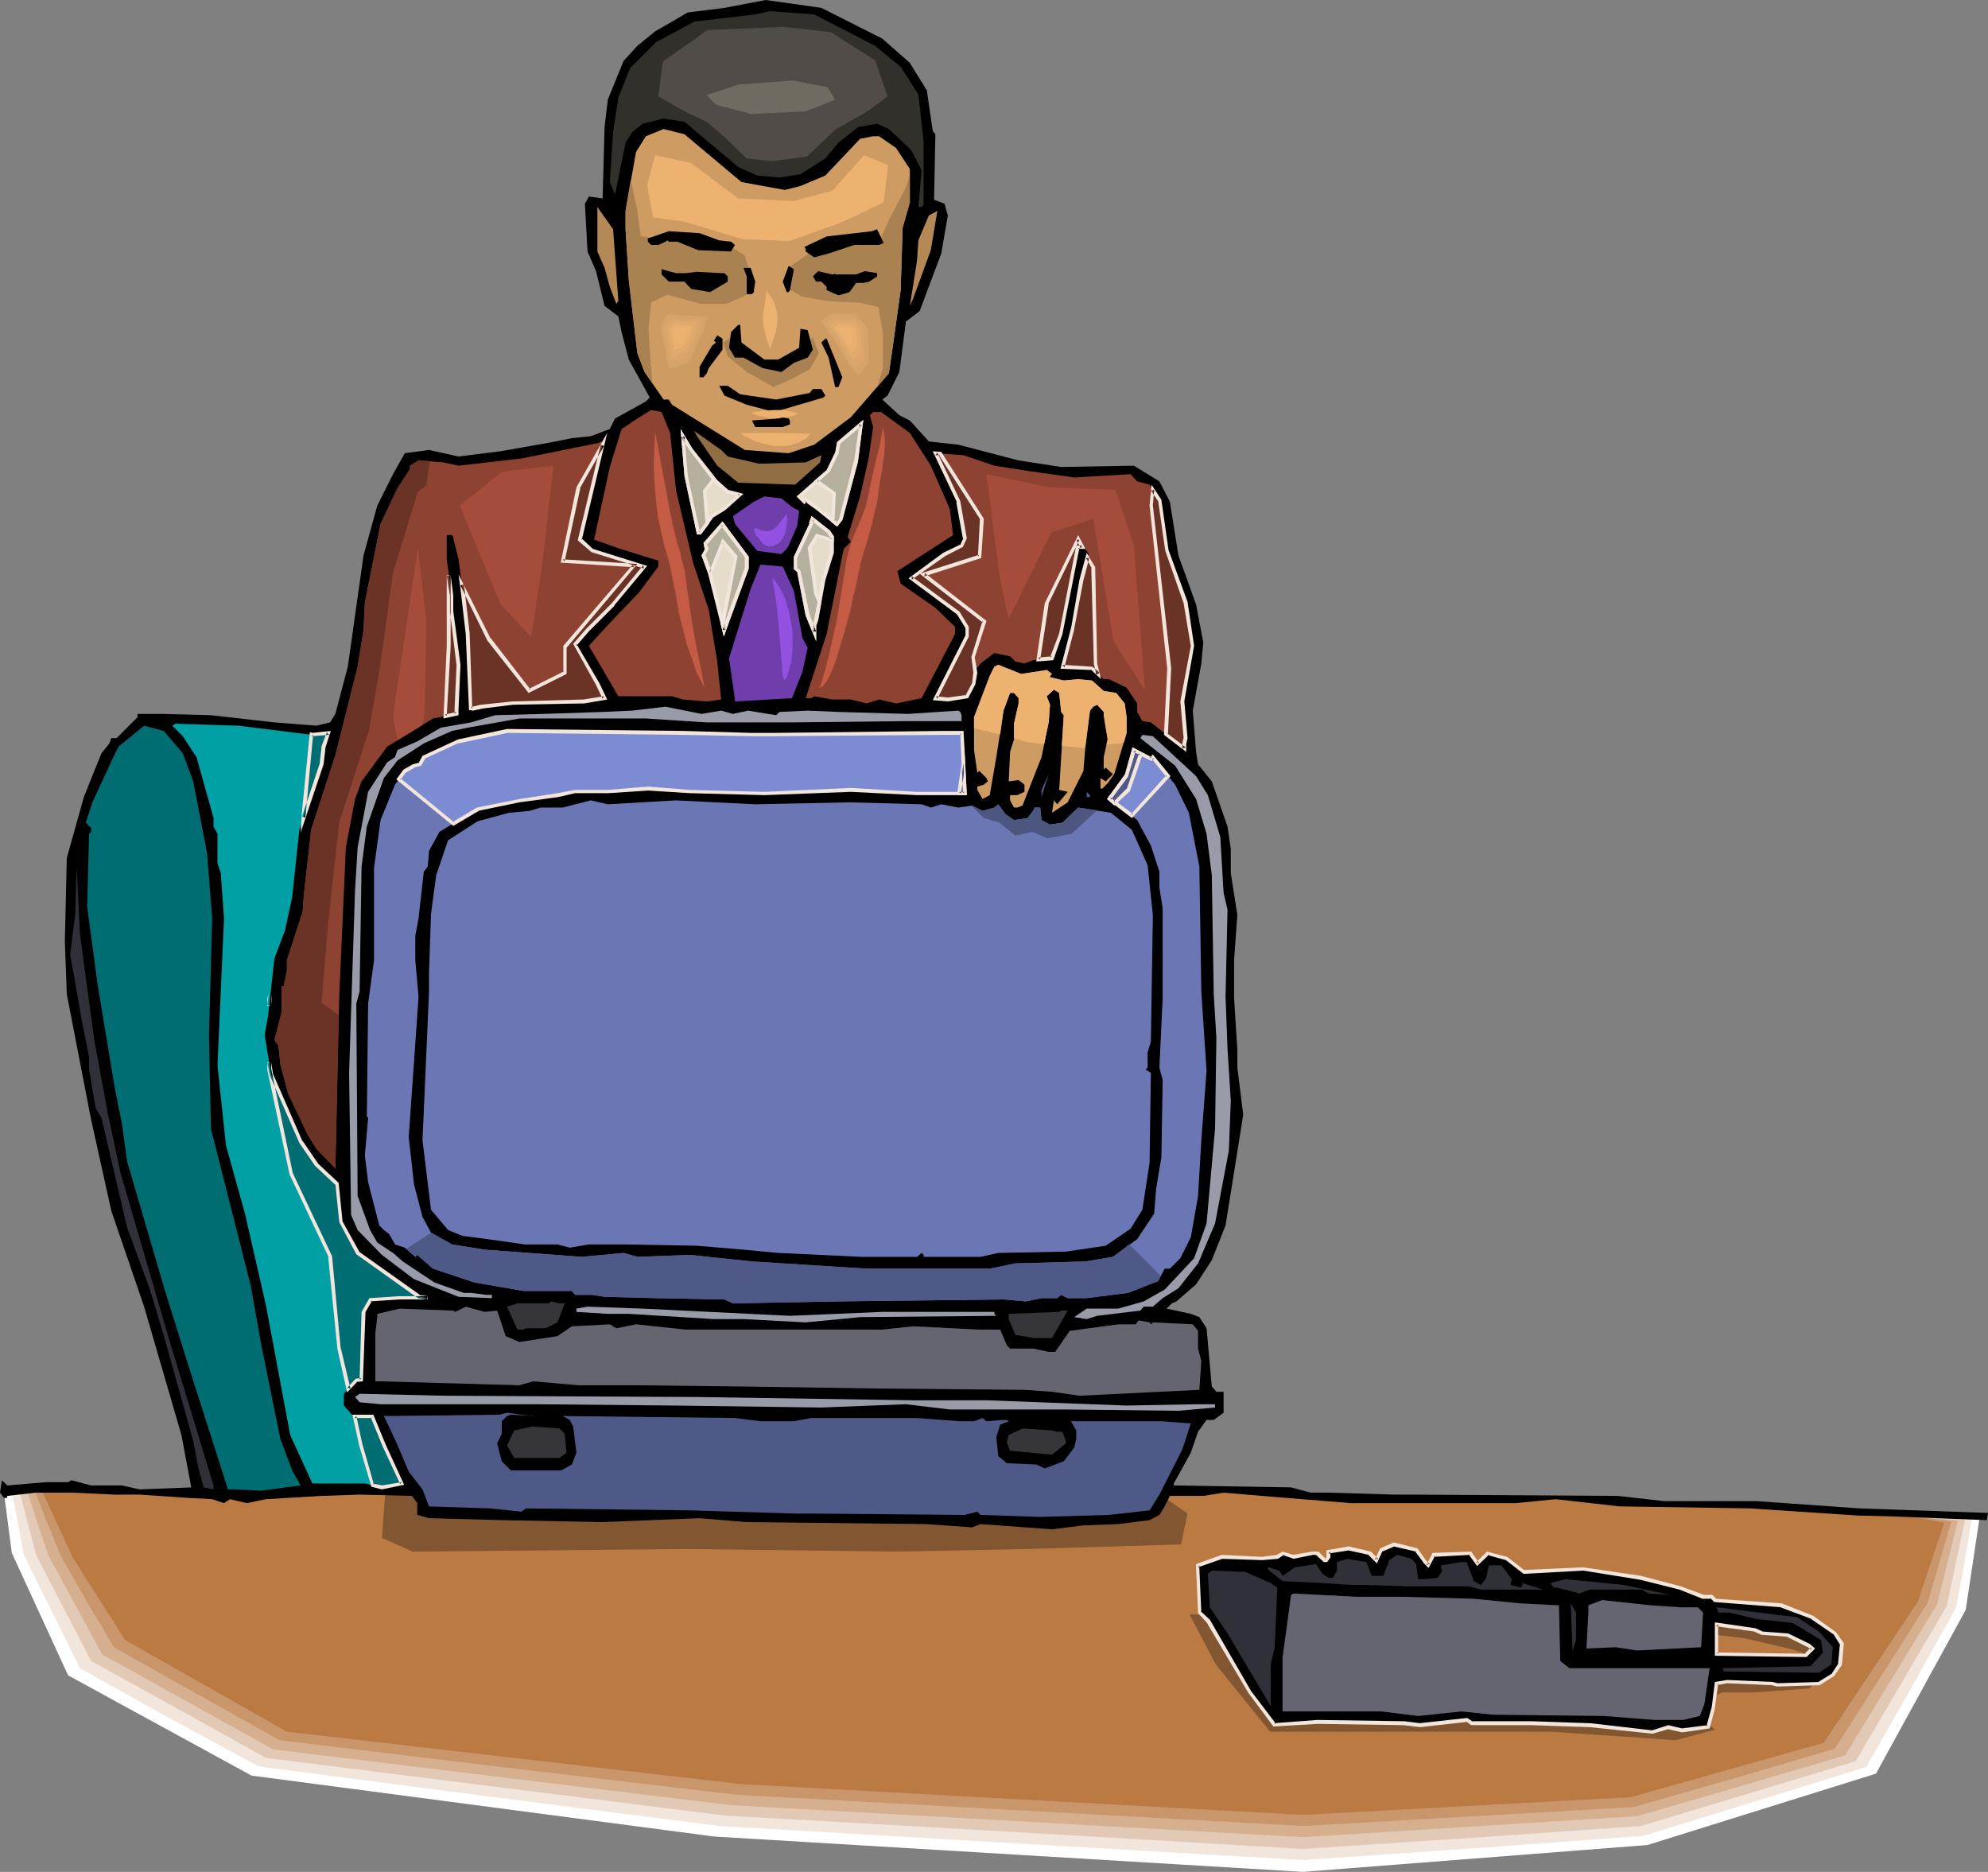 <?xml version="1.0" encoding="UTF-8" standalone="no"?>
<svg
   version="1.0"
   width="129.766mm"
   height="122.18mm"
   id="svg121"
   sodipodi:docname="Businessman &amp; Briefcase 5.wmf"
   xmlns:inkscape="http://www.inkscape.org/namespaces/inkscape"
   xmlns:sodipodi="http://sodipodi.sourceforge.net/DTD/sodipodi-0.dtd"
   xmlns="http://www.w3.org/2000/svg"
   xmlns:svg="http://www.w3.org/2000/svg">
  <rect width="100%" height="100%" fill="#808080" stroke="none"/>
  <sodipodi:namedview
     id="namedview121"
     pagecolor="#ffffff"
     bordercolor="#000000"
     borderopacity="0.25"
     inkscape:showpageshadow="2"
     inkscape:pageopacity="0.0"
     inkscape:pagecheckerboard="0"
     inkscape:deskcolor="#d1d1d1"
     inkscape:document-units="mm" />
  <defs
     id="defs1">
    <pattern
       id="WMFhbasepattern"
       patternUnits="userSpaceOnUse"
       width="6"
       height="6"
       x="0"
       y="0" />
  </defs>
  <path
     style="fill:#ffffff;fill-opacity:1;fill-rule:evenodd;stroke:none"
     d="m 0.808,366.937 2.101,16.158 13.898,30.215 45.248,24.721 114.089,15.027 145.278,8.725 85.001,-6.625 56.398,-17.612 22.139,-40.394 3.394,-22.621 -19.392,-0.969 -44.117,-2.262 -46.379,-2.1 -53.813,0.969 -13.413,-2.1 -33.451,-0.646 -67.226,-3.716 -40.723,-9.695 H 74.982 l -23.109,14.542 -30.704,-1.616 z"
     id="path1" />
  <path
     style="fill:#f2e5db;fill-opacity:1;fill-rule:evenodd;stroke:none"
     d="m 2.747,367.099 1.616,8.24 1.454,8.079 13.898,28.114 21.978,12.28 22.139,11.957 28.442,3.716 28.442,3.716 56.722,7.271 143.985,8.402 42.178,-2.908 41.854,-3.07 54.944,-16.965 11.15,-19.551 10.989,-19.712 2.101,-10.987 1.778,-10.987 -8.726,-0.485 -8.726,-0.646 -22.139,-1.131 -10.989,-0.646 -10.989,-0.485 -23.27,-1.131 -23.109,-0.969 -53.813,0.969 -13.413,-2.1 -16.645,-0.323 -8.403,-0.162 -8.403,-0.162 -33.613,-1.777 -33.613,-1.939 -20.362,-4.847 -20.362,-4.847 H 74.982 l -23.109,14.542 -15.352,-0.808 -15.352,-0.808 z"
     id="path2" />
  <path
     style="fill:#e2c9b5;fill-opacity:1;fill-rule:evenodd;stroke:none"
     d="m 4.686,367.422 2.101,8.079 2.101,8.079 13.574,26.175 21.654,11.957 21.493,11.957 113.12,14.219 71.266,4.039 71.427,4.201 41.693,-2.747 41.693,-2.908 53.005,-15.996 22.462,-38.293 2.262,-10.664 2.262,-10.664 -7.918,-0.646 -7.918,-0.646 -22.139,-1.131 -10.989,-0.646 -10.989,-0.485 -23.27,-1.131 -23.109,-0.969 -53.813,0.969 -13.413,-2.1 -16.645,-0.323 -8.403,-0.162 -8.403,-0.162 -33.613,-1.777 -33.613,-1.939 -20.362,-4.847 -20.362,-4.847 H 74.982 l -23.109,14.542 -15.352,-0.808 -15.352,-0.808 -8.242,0.323 z"
     id="path3" />
  <path
     style="fill:#d6af8e;fill-opacity:1;fill-rule:evenodd;stroke:none"
     d="m 6.626,367.584 2.586,8.079 2.747,8.079 13.251,24.398 42.178,23.428 112.635,13.734 141.4,7.917 41.208,-2.585 41.208,-2.585 25.694,-7.432 25.694,-7.594 11.312,-18.581 11.312,-18.581 5.171,-20.682 -7.11,-0.808 -6.949,-0.808 -22.139,-1.131 -10.989,-0.646 -10.989,-0.485 -23.27,-1.131 -23.109,-0.969 -53.813,0.969 -13.413,-2.1 -16.645,-0.323 -8.403,-0.162 -8.403,-0.162 -33.613,-1.777 -33.613,-1.939 -20.362,-4.847 -20.362,-4.847 H 74.982 l -23.109,14.542 -15.352,-0.808 -15.352,-0.808 z"
     id="path4" />
  <path
     style="fill:#c9966b;fill-opacity:1;fill-rule:evenodd;stroke:none"
     d="m 8.565,367.907 3.232,8.079 3.232,7.917 6.464,11.31 6.626,11.149 20.362,11.472 20.523,11.472 56.237,6.786 56.075,6.625 140.107,7.756 81.608,-4.686 24.886,-7.109 24.725,-7.271 11.474,-17.935 11.474,-18.096 2.909,-10.018 2.909,-10.018 -12.443,-1.777 -22.139,-1.131 -10.989,-0.646 -10.989,-0.485 -23.27,-1.131 -23.109,-0.969 -53.813,0.969 -13.413,-2.1 -16.645,-0.323 -8.403,-0.162 -8.403,-0.162 -33.613,-1.777 -33.613,-1.939 -20.362,-4.847 -20.362,-4.847 H 74.982 l -23.109,14.542 -15.352,-0.808 -15.352,-0.808 z"
     id="path5" />
  <path
     style="fill:#ba7a42;fill-opacity:1;fill-rule:evenodd;stroke:none"
     d="m 10.504,368.069 7.434,16.158 12.928,20.358 39.915,22.621 111.989,12.926 138.653,7.594 80.8,-4.363 47.672,-13.411 23.27,-34.9 6.464,-19.389 -10.666,-2.1 -44.117,-2.262 -46.379,-2.1 -53.813,0.969 -13.413,-2.1 -33.451,-0.646 -67.226,-3.716 -40.723,-9.695 H 74.982 l -23.109,14.542 -30.704,-1.616 z"
     id="path6" />
  <path
     style="fill:#825630;fill-opacity:1;fill-rule:evenodd;stroke:none"
     d="m 296.051,398.283 h -2.586 l 6.464,12.28 13.413,16.642 h 17.776 51.712 l 30.542,2.1 9.696,-2.585 -5.818,-5.332 7.595,-3.878 h 7.918 l 13.574,-0.969 4.686,-4.363 v -2.747 l -21.978,2.747 -11.312,-0.969 2.262,-8.24 10.181,1.131 11.797,2.747 6.464,2.1 3.232,-4.363 -11.797,-6.301 -14.059,-0.646 -16.645,1.131 -71.75,-2.747 z"
     id="path7" />
  <path
     style="fill:#825630;fill-opacity:1;fill-rule:evenodd;stroke:none"
     d="m 95.021,368.553 -0.808,10.826 7.595,3.393 67.387,-0.646 52.197,0.646 32.158,-0.646 37.814,-1.131 1.616,-7.594 -7.595,-5.332 -53.813,-11.31 -31.674,-3.716 -91.465,-10.826 z"
     id="path8" />
  <path
     style="fill:#000000;fill-opacity:1;fill-rule:evenodd;stroke:none"
     d="m 217.675,9.533 6.787,5.978 4.202,6.786 1.454,10.018 0.646,0.808 -0.323,16.158 2.586,0.969 0.808,2.908 -1.616,9.371 -5.333,14.219 -3.394,2.585 -1.616,12.441 -2.909,5.817 -1.293,0.969 4.202,3.878 2.586,1.293 4.686,5.17 7.272,0.808 14.867,3.878 10.504,1.616 17.938,-0.323 6.302,3.878 2.586,5.009 2.101,13.249 4.363,12.118 1.778,9.371 -0.485,5.17 -2.101,11.633 0.808,10.179 0.485,3.07 3.394,4.201 3.878,11.149 0.808,5.494 v 5.978 l 1.616,10.341 -0.808,11.149 v 9.371 l 0.808,12.764 v 4.363 l 1.454,11.633 -4.363,27.306 -3.394,8.563 -3.878,5.978 -4.848,4.201 -1.131,0.485 -1.293,1.293 5.979,1.293 2.101,0.808 1.778,2.747 1.293,14.38 1.131,1.293 h 1.778 v 5.17 l -2.424,1.777 h -1.778 l -2.101,2.908 -1.778,5.17 -4.202,7.594 v 0.485 l 28.926,0.485 4.848,1.293 h 4.686 l 15.837,0.485 h 4.363 l 50.904,0.323 11.474,1.293 h 22.786 l 25.21,1.777 31.835,1.131 -0.323,1.777 -24.563,-0.969 -7.11,-0.162 -26.826,-1.777 -31.997,-0.485 -15.837,-1.777 -9.858,0.969 h -40.723 l -11.958,-0.969 -9.858,-0.808 -9.534,-0.808 -5.01,0.808 h -8.242 l -1.293,2.585 -1.293,2.1 -2.424,1.293 -7.757,0.969 -8.565,0.323 -7.757,0.969 -17.614,-1.293 -2.101,0.808 -11.474,-0.808 -44.117,-0.485 -11.635,-0.969 -23.917,0.969 -24.886,-0.485 -17.938,-0.485 -2.909,-0.808 v -2.908 l -1.293,-1.777 -12.928,-0.323 -9.373,0.323 -13.736,0.808 -4.686,0.969 -4.202,-0.969 -1.454,0.969 -2.909,-0.969 -5.979,-0.323 -11.958,-0.808 H 28.28 L 18.099,368.23 H 8.726 l -6.949,0.808 v 0.485 H 0.97 L 0,368.23 l 0.485,-3.07 1.293,1.293 9.534,-0.808 h 5.494 l 0.808,-0.485 4.848,1.293 h 7.595 l 4.363,0.969 12.766,-0.485 -2.424,-12.926 -9.211,-31.669 -8.08,-23.59 -5.01,-22.621 -5.979,-30.861 -0.485,-13.088 0.485,-20.52 4.202,-15.027 2.909,-7.271 1.454,-3.555 1.939,-2.424 0.485,-1.293 h 1.293 l 5.171,-5.17 v -0.808 h 5.979 l 12.12,0.323 15.675,1.777 10.342,0.808 3.394,-0.808 1.293,-2.1 3.07,-11.633 3.878,-27.468 3.394,-12.28 3.878,-7.756 2.909,-5.17 5.979,-0.808 7.272,1.616 10.342,-1.293 11.958,-2.1 5.656,-1.131 4.686,-0.485 4.686,-1.777 1.293,-2.585 7.595,-4.201 0.97,-0.969 -5.171,-9.371 -1.778,-6.786 -0.808,-3.878 -3.394,-2.585 -2.101,-8.563 -2.101,-4.847 -0.646,-11.795 0.97,-1.777 3.394,0.485 0.485,-17.612 0.808,-6.786 3.878,-9.533 3.394,-3.716 4.363,-3.555 8.08,-4.686 9.05,-1.131 L 188.91,0 202.646,1.939 Z"
     id="path9" />
  <path
     style="fill:#32302b;fill-opacity:1;fill-rule:evenodd;stroke:none"
     d="m 215.897,11.31 6.302,5.17 4.363,6.786 1.293,11.472 v 15.834 l -0.485,0.485 h -0.808 l 0.808,-9.048 -2.586,-5.009 -5.494,-5.17 -2.909,-1.293 -4.686,0.808 -4.848,3.878 -3.232,3.878 -6.141,3.878 -5.171,0.808 -5.494,-0.485 -4.686,-2.1 -13.251,-11.149 -5.171,-0.808 -5.171,1.293 -2.586,2.1 -1.616,2.585 -2.586,12.764 -1.293,-3.07 0.808,-12.28 1.293,-8.563 2.909,-7.271 6.464,-6.463 9.373,-5.009 15.029,-1.777 3.555,-0.808 10.989,0.808 z"
     id="path10" />
  <path
     style="fill:#ce9b63;fill-opacity:1;fill-rule:evenodd;stroke:none"
     d="m 182.931,44.918 10.666,1.939 3.878,-0.969 6.141,-2.585 8.565,-9.048 3.232,-0.646 h 1.454 l 4.202,2.908 3.394,5.17 v 8.24 l -1.778,6.301 -0.485,15.35 -2.101,15.027 -0.808,5.494 -9.373,10.826 -9.05,6.786 -6.302,2.1 -10.827,-0.808 -17.938,-11.149 -0.808,-1.293 h -1.293 l -4.686,-6.786 -1.778,-4.686 -2.101,-17.935 -0.808,-12.603 v -4.524 l 2.586,-14.542 2.424,-3.878 4.363,-1.777 5.171,1.293 z"
     id="path11" />
  <path
     style="fill:#aa8251;fill-opacity:1;fill-rule:evenodd;stroke:none"
     d="m 180.345,83.211 -1.939,1.293 1.131,3.393 4.686,3.878 6.626,3.716 4.363,-1.939 4.525,-2.424 2.262,-3.878 -1.454,-4.039 -2.262,2.585 -6.141,3.878 h -4.848 l -4.202,-3.555 h -0.162 l -0.162,-0.323 -0.646,-0.323 -0.485,-0.485 -0.97,-0.969 -0.162,-0.485 z"
     id="path12" />
  <path
     style="fill:#aa8251;fill-opacity:1;fill-rule:evenodd;stroke:none"
     d="m 194.889,65.761 7.434,-5.17 12.12,-2.262 h 3.07 l 1.616,-3.716 4.363,-8.402 0.97,-3.07 v 6.786 l -1.778,6.301 -0.485,15.35 -2.101,15.027 -0.808,5.494 -2.909,3.393 1.454,-4.686 v -8.563 l -1.131,-6.463 -4.686,-1.131 -7.434,-0.323 -6.626,-1.131 -4.363,-2.424 z"
     id="path13" />
  <path
     style="fill:#aa8251;fill-opacity:1;fill-rule:evenodd;stroke:none"
     d="m 155.621,44.272 1.616,7.756 0.808,6.14 3.555,0.808 5.818,-0.646 8.565,1.454 4.686,1.293 3.07,1.939 1.454,4.524 0.162,4.686 -6.141,2.747 h -6.302 l -8.242,-2.262 -4.04,1.939 -0.646,6.463 0.646,9.695 0.323,3.716 -1.939,-2.747 -1.778,-4.686 -2.101,-17.935 -0.808,-12.603 v -4.524 z"
     id="path14" />
  <path
     style="fill:#b58956;fill-opacity:1;fill-rule:evenodd;stroke:none"
     d="m 152.55,74.163 -0.485,0.808 -1.616,-4.201 -1.293,-4.686 -1.778,-4.039 V 51.058 l 3.878,5.494 z"
     id="path15" />
  <path
     style="fill:#b58956;fill-opacity:1;fill-rule:evenodd;stroke:none"
     d="m 225.27,73.678 -0.808,1.777 1.778,-11.149 0.323,-5.009 2.586,-6.14 2.101,-1.131 -1.616,9.695 z"
     id="path16" />
  <path
     style="fill:#000000;fill-opacity:1;fill-rule:evenodd;stroke:none"
     d="m 216.867,60.429 h -6.141 l -6.302,2.1 -3.555,0.969 -2.101,-1.454 V 61.399 l -0.323,-0.485 5.494,-2.585 11.15,-1.293 1.293,-0.485 1.616,3.393 z"
     id="path17" />
  <path
     style="fill:#000000;fill-opacity:1;fill-rule:evenodd;stroke:none"
     d="m 177.437,59.298 2.909,0.323 0.97,0.808 -0.97,1.616 -8.08,-0.323 -5.171,-2.1 h -2.101 l -0.323,-0.323 -0.485,0.323 -1.778,0.808 h -1.778 l -0.808,-0.808 v -0.808 l 5.171,-1.777 7.595,0.485 z"
     id="path18" />
  <path
     style="fill:#000000;fill-opacity:1;fill-rule:evenodd;stroke:none"
     d="m 194.889,71.578 -0.323,0.485 h -0.485 l -0.97,-2.585 1.454,-3.878 1.293,0.808 z"
     id="path19" />
  <path
     style="fill:#000000;fill-opacity:1;fill-rule:evenodd;stroke:none"
     d="m 186.325,69.477 -0.323,2.1 v 0.485 l -0.485,0.485 h -1.293 v -4.363 l -0.808,-2.1 h 1.778 z"
     id="path20" />
  <path
     style="fill:#000000;fill-opacity:1;fill-rule:evenodd;stroke:none"
     d="m 169.195,67.377 2.747,-0.323 5.979,0.323 h 0.808 l 0.808,0.808 v 1.293 l -4.363,2.585 -4.686,-0.808 -1.616,-1.777 h -3.878 l -1.778,-1.777 v -1.293 l 3.555,0.969 z"
     id="path21" />
  <path
     style="fill:#000000;fill-opacity:1;fill-rule:evenodd;stroke:none"
     d="m 205.717,67.7 0.323,-0.323 v 0.323 h 5.171 l 2.101,-0.808 3.07,0.485 v 0.808 l -1.939,1.293 -1.454,0.323 h -1.778 l -1.616,2.262 -2.747,0.808 -2.909,-1.293 v -0.808 l -1.293,-1.293 h -1.293 l -0.808,-1.293 1.293,-1.293 3.394,0.808 z"
     id="path22" />
  <path
     style="fill:#000000;fill-opacity:1;fill-rule:evenodd;stroke:none"
     d="m 182.931,84.504 5.656,4.201 h 3.394 l 5.171,-2.908 0.323,-4.686 1.778,0.323 1.293,4.847 -1.293,1.939 -3.394,1.293 -3.07,2.262 -4.686,-0.969 -4.686,-2.585 H 181.315 l -1.454,-2.424 0.485,-3.878 1.778,-1.777 h 0.485 z"
     id="path23" />
  <path
     style="fill:#000000;fill-opacity:1;fill-rule:evenodd;stroke:none"
     d="m 178.245,86.281 -3.394,4.524 -0.485,1.293 -0.808,0.969 h -0.97 v -2.585 l 3.07,-5.17 0.97,-0.808 -0.485,-0.485 0.808,-1.293 1.293,0.808 z"
     id="path24" />
  <path
     style="fill:#000000;fill-opacity:1;fill-rule:evenodd;stroke:none"
     d="m 207.817,93.067 -0.97,2.424 h -0.808 l -1.616,-7.271 -1.778,-3.716 0.97,-0.969 h 0.323 z"
     id="path25" />
  <path
     style="fill:#000000;fill-opacity:1;fill-rule:evenodd;stroke:none"
     d="m 182.608,97.268 8.888,1.293 8.242,-1.616 0.808,-0.969 h 2.101 l 0.97,1.616 -0.485,0.485 -12.12,3.555 -6.787,-1.777 -5.494,-2.262 -1.293,-2.424 h 2.101 z"
     id="path26" />
  <path
     style="fill:#8e4232;fill-opacity:1;fill-rule:evenodd;stroke:none"
     d="m 165.317,106.801 1.454,14.057 4.202,17.935 3.878,11.633 2.101,12.764 0.97,9.371 -3.555,0.485 -5.979,-0.485 -2.586,-0.808 h -13.251 l -7.272,-12.441 5.494,-5.978 6.949,-7.271 4.686,-6.301 v -1.454 l -9.373,-2.908 -6.464,-2.262 3.878,-17.935 2.909,-9.371 3.878,-2.585 3.394,-2.1 2.586,0.485 z"
     id="path27" />
  <path
     style="fill:#8e4232;fill-opacity:1;fill-rule:evenodd;stroke:none"
     d="m 224.462,106.801 5.171,8.079 4.686,10.664 0.808,6.463 -13.736,8.887 0.808,3.07 8.565,5.978 4.848,4.686 v 1.777 l -5.979,11.472 -2.262,4.363 -6.302,1.293 -4.202,-0.969 -3.07,0.969 -3.878,-0.969 h -4.686 l -4.363,-0.808 -0.808,0.485 h -1.293 l 5.171,-15.834 4.202,-21.005 1.778,-1.777 -0.808,-1.131 3.07,-10.018 2.101,-9.371 1.131,-7.756 -0.808,-2.908 0.808,-0.808 h 1.939 z"
     id="path28" />
  <path
     style="fill:#000000;fill-opacity:1;fill-rule:evenodd;stroke:none"
     d="m 194.889,103.731 v 0.969 l -1.778,0.646 h -6.787 l -0.808,-1.616 6.464,-0.485 0.808,-0.323 1.778,0.323 z"
     id="path29" />
  <path
     style="fill:#e5ddc9;fill-opacity:1;fill-rule:evenodd;stroke:none"
     d="m 176.629,118.758 -6.141,-7.756 -2.101,-3.393 0.808,9.856 3.07,14.057 h 0.323 l 3.07,-4.201 3.07,-1.777 3.878,-3.393 -3.07,-0.808 z m 30.866,9.371 -0.97,1.131 -4.686,-3.716 -3.07,-2.1 -0.323,0.323 -1.293,-1.293 7.272,-6.301 2.101,-4.363 0.323,-2.585 5.656,-4.524 -1.293,8.887 z m -2.262,4.363 -0.808,-1.293 -3.878,-3.07 -0.485,1.131 -3.878,8.24 v 2.747 l 0.97,0.646 2.101,10.826 1.616,4.201 v -1.616 l 0.485,-1.293 1.778,-10.018 2.101,-6.786 z m -21.008,7.756 -4.686,12.764 -0.808,2.424 -3.555,-14.057 -1.616,-4.363 0.808,-1.616 -0.323,-1.293 4.202,-4.847 5.979,8.24 z"
     id="path30" />
  <path
     style="fill:#f2e5db;fill-opacity:1;fill-rule:evenodd;stroke:none"
     d="m 176.952,118.435 v 0 l -6.141,-7.756 -2.909,-4.847 0.97,11.633 3.07,14.38 h 0.97 l 3.07,-4.201 v 0 l 2.909,-1.777 4.525,-4.039 -3.717,-0.969 0.162,0.162 -2.909,-2.585 -0.646,0.646 3.07,2.585 3.07,0.808 -0.162,-0.646 -3.878,3.393 v 0 l -3.07,1.777 -3.07,4.363 0.323,-0.323 h -0.323 l 0.485,0.485 -3.07,-14.219 -0.808,-9.695 -0.808,0.323 2.101,3.232 6.141,7.917 z"
     id="path31" />
  <path
     style="fill:#f2e5db;fill-opacity:1;fill-rule:evenodd;stroke:none"
     d="m 207.009,127.968 0.162,-0.162 -0.97,1.293 0.485,-0.162 -4.686,-3.716 v 0 l -3.232,-2.424 -0.646,0.646 h 0.646 l -1.293,-1.293 v 0.646 l 7.272,-6.463 2.101,-4.363 0.485,-2.585 -0.162,0.162 5.494,-4.524 -0.646,-0.485 -1.293,9.048 v -0.162 l -3.717,14.542 0.808,0.323 3.878,-14.542 v -0.162 l 1.293,-10.018 -6.464,5.494 -0.485,2.747 v -0.162 l -2.101,4.363 0.162,-0.162 -7.595,6.625 1.939,1.939 0.646,-0.646 h -0.485 l 2.909,2.1 v 0 l 5.01,4.039 1.293,-1.616 z"
     id="path32" />
  <path
     style="fill:#f2e5db;fill-opacity:1;fill-rule:evenodd;stroke:none"
     d="m 205.717,132.33 -0.97,-1.454 -4.525,-3.555 -0.646,1.777 h 0.162 l -3.878,8.24 v 3.07 l 0.97,0.808 -0.162,-0.162 2.101,10.826 2.586,6.301 v -3.878 0 l 0.485,-1.293 v 0 l 1.778,-9.856 v 0 l 2.101,-6.786 v -4.039 l -0.97,0.162 v 3.716 0 l -2.101,6.786 v 0 l -1.778,9.856 v 0 l -0.323,1.293 v 1.777 l 0.808,-0.162 -1.616,-4.201 v 0 l -2.262,-10.826 -0.97,-0.808 0.162,0.323 v -2.747 0.162 l 3.878,-8.24 v 0 l 0.323,-1.131 -0.646,0.162 3.878,3.07 -0.162,-0.162 0.97,1.293 -0.162,-0.162 z"
     id="path33" />
  <path
     style="fill:#f2e5db;fill-opacity:1;fill-rule:evenodd;stroke:none"
     d="m 183.739,140.247 v -0.162 l -4.686,12.764 -0.808,2.585 h 0.808 l -3.394,-14.219 -1.616,-4.363 -0.162,0.323 0.97,-1.777 -0.485,-1.454 v 0.485 l 4.202,-4.847 h -0.808 l 6.141,8.079 -0.162,-0.162 v 2.747 h 0.97 V 137.339 l -6.464,-8.725 -4.686,5.332 0.323,1.616 0.162,-0.323 -0.97,1.777 1.616,4.524 3.878,15.511 1.454,-4.039 4.686,-12.764 z"
     id="path34" />
  <path
     style="fill:#916d44;fill-opacity:1;fill-rule:evenodd;stroke:none"
     d="m 179.537,112.618 7.757,1.777 11.474,-0.323 3.878,-1.777 -0.323,1.777 -6.141,5.494 -14.059,-0.485 -5.171,-4.201 -5.01,-7.271 -0.646,-1.293 6.626,4.686 z"
     id="path35" />
  <path
     style="fill:#8e4232;fill-opacity:1;fill-rule:evenodd;stroke:none"
     d="m 143.177,133.138 2.909,2.747 12.928,3.878 -7.757,9.371 -6.302,6.301 -3.07,3.555 5.494,9.695 1.778,3.555 -5.171,0.808 -17.614,0.485 -7.595,0.808 -2.262,0.485 h -0.323 l -0.808,-18.42 -1.293,-11.149 -0.97,-7.271 -1.293,-5.17 v -0.323 l -0.323,-0.485 h -1.293 v 5.978 l 1.293,8.887 v 3.878 l 1.616,13.249 -0.485,10.826 v 1.293 l -5.818,1.131 -11.312,6.948 -6.302,8.563 -1.616,4.363 -2.262,11.957 -1.616,36.193 -0.97,42.979 -4.686,-4.847 -2.101,-3.393 -4.848,-10.179 -1.939,-7.271 -0.485,-4.686 -0.97,-1.293 1.778,-6.948 v -6.301 h 0.485 l 0.808,-3.878 v -2.585 l 3.878,-11.957 0.323,-4.363 1.778,-15.834 5.979,-18.42 5.494,-21.813 1.454,-9.048 0.323,-6.786 3.878,-19.389 4.202,-8.887 3.07,-4.686 v -0.808 l 2.101,-1.293 6.141,0.485 3.717,0.808 15.514,-1.777 19.23,-3.878 0.323,-0.323 0.485,0.323 z"
     id="path36" />
  <path
     style="fill:#8e4232;fill-opacity:1;fill-rule:evenodd;stroke:none"
     d="m 245.309,114.88 8.242,1.293 11.474,1.616 13.898,-0.808 1.616,1.777 3.07,0.808 2.424,3.878 1.778,12.441 4.686,12.764 1.778,10.664 -2.586,13.734 0.808,9.048 -0.323,1.293 v 1.293 l -8.242,-6.463 -2.101,-0.323 -1.293,-2.262 v -2.1 l -2.586,-3.878 -4.363,-2.1 h -1.293 l -2.909,-2.747 -7.272,-0.323 2.424,-9.371 2.262,-12.118 1.778,-6.301 -0.485,-0.808 -0.808,-0.969 h -1.293 l -4.202,21.49 -2.262,5.978 -4.686,0.485 -2.101,0.808 -2.262,-0.485 -1.293,-1.293 -3.878,-0.808 -3.394,2.585 -1.293,1.616 -0.323,3.393 -1.778,3.07 -4.686,0.808 -3.07,-0.323 7.757,-15.35 v -2.262 l -2.101,-3.393 -11.635,-8.563 8.242,-5.978 4.202,-2.1 0.808,-1.777 -1.616,-9.048 -5.656,-11.957 6.949,0.485 z"
     id="path37" />
  <path
     style="fill:#703dad;fill-opacity:1;fill-rule:evenodd;stroke:none"
     d="m 195.374,125.059 1.778,0.969 -0.485,3.716 -2.101,4.847 -0.485,0.808 -1.293,1.293 -5.979,-0.808 -5.494,-6.625 -0.485,-1.939 5.171,-3.555 2.586,-1.293 4.202,0.485 z"
     id="path38" />
  <path
     style="fill:#703dad;fill-opacity:1;fill-rule:evenodd;stroke:none"
     d="m 195.859,145.741 2.101,11.633 1.293,2.424 -1.293,5.978 -2.586,6.463 -14.059,0.808 v -0.485 l -1.454,-10.179 5.333,-17.127 2.424,-5.978 5.494,0.485 z"
     id="path39" />
  <path
     style="fill:#ce9b63;fill-opacity:1;fill-rule:evenodd;stroke:none"
     d="m 258.237,165.292 1.293,0.969 -0.485,0.485 v 0.323 l 3.394,0.808 3.555,-0.323 3.394,0.323 2.909,2.585 3.07,0.485 2.101,2.585 0.485,3.393 v 3.878 l -3.07,10.179 -1.616,2.262 -1.293,1.293 h -0.485 v -2.585 l 1.293,0.808 1.778,-1.777 -1.778,-1.616 -0.485,0.485 v -3.07 l 0.97,-4.363 -0.97,-5.978 v -0.808 l -1.616,-1.777 -0.97,0.485 -0.808,0.969 -1.131,8.887 -0.485,5.978 -3.878,7.756 -3.878,2.585 0.485,-3.07 0.808,0.969 2.586,-3.07 -2.101,-0.485 1.131,-18.42 -0.646,-0.808 -0.485,-4.686 -1.293,-0.808 -1.778,1.616 0.808,2.1 -0.323,4.363 -1.778,8.563 -4.686,11.957 -1.293,0.485 h -0.808 l -0.97,-1.777 v -1.293 h 1.778 l 1.778,-0.808 v -1.777 l -1.454,-1.131 -2.424,0.323 0.323,-7.271 0.97,-3.07 v -3.878 l 1.131,-5.009 v -1.293 l -1.131,-1.293 h -0.97 l -1.616,4.363 -1.778,11.472 -1.616,9.371 -1.778,0.969 -1.293,-2.262 v -0.808 l 1.616,-0.485 0.97,-0.808 -0.323,-0.808 -1.778,-1.777 -0.485,0.485 -0.808,-5.655 v -8.079 l 3.878,-10.179 1.131,-2.262 0.97,-0.485 5.656,2.262 z"
     id="path40" />
  <path
     style="fill:#999ba8;fill-opacity:1;fill-rule:evenodd;stroke:none"
     d="m 177.921,175.309 2.909,0.808 3.717,-0.808 6.949,1.131 0.808,-0.808 6.949,-0.323 7.595,0.323 17.13,0.485 12.443,-0.808 0.485,0.323 0.323,0.808 v 1.454 h -13.251 l -29.088,0.323 H 174.366 l -15.029,-0.969 h -31.189 l -12.766,2.262 -3.878,0.808 -6.949,3.07 -6.464,4.201 -3.394,4.363 -4.202,11.957 -1.293,9.856 -0.485,30.861 -0.808,2.908 0.323,47.503 3.07,8.402 1.778,3.07 3.878,2.585 2.424,2.1 7.757,5.17 7.272,2.585 h 1.778 l 3.717,0.485 h 1.454 v 0.808 l -8.242,-0.323 -10.989,-4.363 -7.918,-5.978 -5.979,-6.14 -1.616,-3.716 -0.485,-35.062 1.454,-44.918 0.646,-10.664 2.586,-13.734 4.686,-7.271 1.939,-1.293 0.646,-1.777 4.848,-2.1 5.818,-3.393 7.434,-1.293 5.979,-1.777 11.958,-0.323 14.544,-0.485 7.272,-0.323 8.242,-0.969 8.888,1.777 z"
     id="path41" />
  <path
     style="fill:#00a0a5;fill-opacity:1;fill-rule:evenodd;stroke:none"
     d="m 77.083,181.287 3.878,-0.485 -1.131,3.393 -0.485,4.363 -5.494,16.158 -1.778,16.642 -1.778,8.24 -2.586,6.786 -1.616,14.542 -0.808,4.363 1.616,9.856 7.272,16.642 3.878,5.494 5.171,4.847 0.808,9.371 4.202,7.594 15.029,10.826 2.262,0.323 h -6.949 l -7.272,0.323 -1.616,3.07 -0.485,16.804 h -1.293 l -3.07,3.393 v 2.908 l 2.262,2.585 h 4.686 l 2.909,7.271 4.363,9.371 -4.848,0.969 -4.202,-0.969 H 77.083 l -5.494,-11.957 -5.979,-31.992 -5.171,-22.621 -4.686,-16.804 -2.101,-19.712 1.616,-36.354 -0.808,-11.149 -0.808,-2.424 v -7.271 l -0.97,-1.777 v -2.1 l -4.202,-15.027 -3.394,-5.17 -2.586,-2.585 0.808,-0.485 15.514,0.485 z"
     id="path42" />
  <path
     style="fill:#006d72;fill-opacity:1;fill-rule:evenodd;stroke:none"
     d="m 45.086,185.812 2.586,6.948 3.394,17.612 1.293,16.158 -0.808,28.76 0.485,23.105 9.858,38.94 2.424,13.734 4.848,23.913 2.909,7.756 2.101,3.716 -9.858,1.293 -6.302,-0.323 h -1.778 l -9.858,-30.861 -5.656,-18.096 -9.373,-31.992 -1.293,-9.371 -1.778,-8.887 -4.202,-25.367 -2.586,-19.227 0.485,-17.935 0.485,-0.485 v -0.969 l -1.293,-1.293 1.616,-5.009 5.171,-11.149 1.293,-2.585 6.302,-5.17 4.848,1.293 z"
     id="path43" />
  <path
     style="fill:#6b77b5;fill-opacity:1;fill-rule:evenodd;stroke:none"
     d="m 185.517,181.287 h 5.171 l 41.854,-0.485 h 4.686 l 0.808,14.865 h -11.797 l -16.322,-0.808 -21.331,0.808 -18.422,-0.323 -10.342,-0.808 -9.858,0.808 h -8.08 l -4.363,0.808 -9.373,1.293 -10.342,2.1 -9.373,5.655 -2.586,4.686 -0.323,3.878 -0.97,1.293 -1.293,11.472 -0.808,4.363 v 5.978 l 0.808,9.048 -2.424,34.577 1.293,11.633 2.101,8.079 2.101,3.878 5.171,2.908 8.08,1.293 23.917,1.777 10.342,-0.969 3.394,0.969 12.928,-0.485 15.352,1.616 28.28,1.777 h 30.381 l 6.302,-1.293 17.291,-0.485 6.787,-1.131 5.979,-4.363 4.202,-6.301 0.485,-6.14 1.293,-7.756 0.323,-19.066 -0.808,-3.07 0.808,-17.127 v -22.136 l -0.808,-5.17 v -3.878 l -2.101,-6.463 -3.394,-6.301 -6.949,-5.17 4.363,-5.655 1.778,-6.463 4.202,2.262 0.485,-0.485 5.494,6.786 3.394,6.948 2.586,13.249 0.485,30.861 1.293,19.551 -1.293,17.127 -0.808,13.734 -1.778,10.179 -2.586,5.17 -2.586,2.585 h -1.293 l -1.616,3.07 -7.434,2.908 -10.181,1.293 h -4.686 l -1.616,-0.808 -0.97,0.808 h -3.878 l -3.878,0.808 -5.494,-0.485 -41.046,0.485 -25.694,0.485 -2.101,-0.969 -16.806,-0.323 -12.766,-0.323 -3.07,-0.485 h -4.202 l -0.808,-0.969 h -11.958 l -12.12,-2.1 -10.181,-3.393 -3.878,-3.393 -0.485,0.485 -2.586,-2.262 -2.424,-0.808 -1.454,-2.585 -1.293,-0.969 -1.131,-1.131 -2.747,-10.664 -0.808,-6.625 0.808,-9.21 -0.323,-0.485 0.323,-27.791 1.454,-10.664 v -22.782 l 1.616,-11.795 3.555,-8.725 2.424,-3.393 2.262,-1.293 1.616,-0.323 0.808,-1.777 8.565,-3.878 11.958,-2.585 43.794,0.485 z"
     id="path44" />
  <path
     style="fill:#999ba8;fill-opacity:1;fill-rule:evenodd;stroke:none"
     d="m 295.081,191.467 2.909,4.686 3.07,10.341 0.808,13.734 0.97,4.201 -0.485,21.49 0.485,12.764 0.808,12.926 -0.485,12.28 -3.394,17.935 -4.202,9.856 -4.848,6.14 -3.878,2.424 -2.424,2.1 h -2.262 l -0.808,0.969 -10.666,1.293 -2.586,0.808 -3.07,-0.485 3.07,-2.1 h 7.757 l 6.302,-1.777 5.171,-2.908 7.272,-7.756 3.07,-8.563 2.101,-23.428 0.323,-22.297 -0.646,-10.826 -0.485,-29.407 -1.293,-10.179 -2.586,-8.563 -5.171,-8.24 -8.565,-6.786 0.485,-0.808 2.586,0.323 z"
     id="path45" />
  <path
     style="fill:#4f5987;fill-opacity:1;fill-rule:evenodd;stroke:none"
     d="m 256.944,194.86 1.778,-3.878 -1.778,5.655 z"
     id="path46" />
  <path
     style="fill:#4f5987;fill-opacity:1;fill-rule:evenodd;stroke:none"
     d="m 268.902,196.637 h -0.808 v -1.293 l 0.808,0.808 z"
     id="path47" />
  <path
     style="fill:#6b77b5;fill-opacity:1;fill-rule:evenodd;stroke:none"
     d="m 166.771,197.445 19.554,0.969 23.27,-0.485 17.776,0.485 2.262,0.808 2.586,-0.808 4.202,0.808 3.394,-0.485 2.586,1.293 2.909,-0.808 0.97,-0.808 1.778,2.424 2.101,1.454 3.394,-0.485 1.616,-2.262 v -0.323 h 1.454 l 0.323,3.07 2.101,1.131 3.07,-0.485 3.878,-3.716 8.08,1.293 5.171,4.201 3.878,8.725 1.293,12.28 -0.485,31.184 -0.808,2.747 v 3.716 l -0.485,0.485 1.293,0.808 -0.323,22.136 -1.778,11.633 -2.909,4.686 -6.141,4.201 -9.858,1.454 -16.645,0.323 -4.363,0.969 h -14.059 v -0.485 l -0.485,-0.485 -1.131,0.969 h -13.736 l -20.523,-0.969 -8.565,-0.808 -11.474,-0.969 -18.099,-0.323 h -8.565 l -4.686,0.808 -3.07,-0.808 h -8.08 l -9.05,-1.293 -6.302,-0.808 -3.555,-1.454 -4.202,-5.009 -2.101,-17.127 1.616,-36.678 v -4.847 l 0.485,-14.38 1.293,-9.533 2.909,-8.563 7.272,-4.686 7.757,-2.1 5.171,-0.485 2.586,-0.808 h 5.494 l 6.949,-1.777 4.202,0.969 z"
     id="path48" />
  <path
     style="fill:#303038;fill-opacity:1;fill-rule:evenodd;stroke:none"
     d="m 23.27,256.582 3.394,18.42 3.07,14.38 12.282,42.01 10.666,35.062 v 0.969 l -2.424,-0.485 -1.293,-4.686 -1.293,-6.786 -6.949,-24.883 -3.717,-12.441 -5.656,-15.35 -6.302,-26.983 -1.454,-2.424 -1.616,-9.533 v -3.07 l -1.778,-8.887 -2.101,-12.118 -0.808,-4.201 1.293,-10.179 0.323,-11.633 0.808,16.642 z"
     id="path49" />
  <path
     style="fill:#35353a;fill-opacity:1;fill-rule:evenodd;stroke:none"
     d="m 139.299,321.535 -1.778,4.686 -2.909,1.454 h -4.848 l -0.646,0.323 h -1.454 l -2.586,-5.655 2.586,-0.808 h 7.757 l 0.485,-0.485 2.101,0.485 z"
     id="path50" />
  <path
     style="fill:#656570;fill-opacity:1;fill-rule:evenodd;stroke:none"
     d="m 122.654,323.312 2.101,6.301 3.394,1.454 9.373,-1.454 3.555,-2.424 9.373,-0.485 1.616,0.969 4.848,-0.969 12.282,1.293 h 48.48 l 7.595,-0.808 16.322,0.808 h 5.171 l 1.616,3.878 0.808,0.808 h 5.656 l 3.878,0.808 h 1.616 l 3.555,-5.17 11.958,-1.616 h 4.363 l 0.646,-0.969 2.747,0.485 0.323,0.485 0.485,-0.485 9.858,0.485 1.293,1.616 v 4.363 l 0.808,3.07 -0.485,7.109 -29.573,1.454 -6.787,-0.969 -6.787,-0.485 -35.875,-0.323 -32.643,-0.485 -27.795,-0.323 h -13.736 l -11.15,-0.969 -3.394,0.969 -34.259,-0.969 h -1.293 v -11.957 l 0.485,-3.878 v -0.808 l 5.494,-1.293 13.251,0.485 0.485,0.323 2.586,-1.293 4.686,1.293 z"
     id="path51" />
  <path
     style="fill:#999ba8;fill-opacity:1;fill-rule:evenodd;stroke:none"
     d="m 194.889,324.605 22.786,-0.969 h 27.634 v 0.485 l 0.485,0.485 -33.613,0.323 -13.413,1.293 -15.352,-0.808 h -7.272 l -21.008,-1.293 h -5.171 l -7.757,-0.485 v -0.808 l 2.747,-0.485 13.574,0.485 z"
     id="path52" />
  <path
     style="fill:#35353a;fill-opacity:1;fill-rule:evenodd;stroke:none"
     d="m 259.529,330.098 h -4.363 l -4.686,-0.808 -1.616,-3.878 v -1.293 l 12.443,-0.485 0.485,-0.323 h 1.616 z"
     id="path53" />
  <path
     style="fill:#999ba8;fill-opacity:1;fill-rule:evenodd;stroke:none"
     d="m 172.265,344.64 53.49,0.808 h 17.938 l 34.259,1.293 17.13,-0.323 h 4.686 v 0.808 l -9.05,0.808 -27.795,-0.323 h -28.603 l -10.827,-1.293 -20.846,0.808 -36.36,-0.485 -33.774,-0.323 H 93.889 l -5.171,-0.485 -1.131,-1.293 1.131,-0.808 20.685,0.485 z"
     id="path54" />
  <path
     style="fill:#4f5987;fill-opacity:1;fill-rule:evenodd;stroke:none"
     d="m 132.512,349.326 -6.464,-0.323 -0.97,0.323 -1.293,1.293 v 3.07 l -1.131,2.424 1.131,4.363 2.262,2.262 h 12.443 l 2.586,-1.454 1.131,-2.908 -0.808,-6.463 -0.808,-1.616 -1.778,-0.969 42.501,0.485 6.302,0.808 h 8.242 l 4.202,-0.808 h 26.179 l 10.666,0.808 h 3.394 l 2.101,-0.808 0.97,0.808 3.717,-0.323 h 1.293 l 0.485,0.323 -2.101,0.808 -0.97,3.07 0.485,4.686 2.101,1.777 7.272,0.323 2.101,0.969 4.686,-1.777 2.586,-3.393 0.485,-2.1 v -2.1 l -1.293,-2.262 h 22.624 l 6.141,0.485 h 0.808 l -2.101,6.463 -5.656,11.149 -2.424,3.878 -10.019,1.131 -16.968,0.485 -14.706,-0.485 -0.808,-0.808 -3.07,0.808 -35.39,-0.323 h -5.979 l -15.837,-0.485 -10.666,-0.323 -40.4,-0.485 -1.131,0.808 -7.757,-0.808 -15.029,-0.485 -1.616,-4.201 -3.394,-4.363 -3.07,-7.271 -3.07,-6.463 28.442,-0.323 1.939,-0.485 6.141,0.808 z"
     id="path55" />
  <path
     style="fill:#35353a;fill-opacity:1;fill-rule:evenodd;stroke:none"
     d="m 139.299,353.688 0.485,4.686 -1.778,1.293 h -11.15 l -1.778,-3.07 1.778,-3.716 4.363,-0.969 6.787,0.485 z"
     id="path56" />
  <path
     style="fill:#35353a;fill-opacity:1;fill-rule:evenodd;stroke:none"
     d="m 260.822,353.204 h 1.293 l 0.808,2.262 v 0.646 l -3.394,2.747 -10.342,-0.969 -0.808,-2.1 0.485,-1.777 3.394,-1.616 7.272,0.485 z"
     id="path57" />
  <path
     style="fill:#000000;fill-opacity:1;fill-rule:evenodd;stroke:none"
     d="m 434.704,402.969 -1.778,-0.969 -9.373,-1.293 v 7.432 l 21.816,0.323 1.778,-1.777 -0.97,-0.808 -5.171,-2.585 z m -83.062,-17.612 0.808,0.808 1.293,-2.585 8.888,-0.323 1.778,2.585 2.586,-2.585 4.686,1.293 4.363,3.232 14.544,-0.808 14.059,2.262 9.858,2.424 5.656,2.262 h 2.101 l 0.808,0.808 16.322,1.293 7.757,2.908 5.656,4.039 1.616,2.424 -0.485,5.17 -1.778,2.585 -3.394,2.262 -10.342,0.323 -1.131,-0.323 -11.15,-0.485 -2.586,0.485 -0.808,5.978 -1.293,4.686 -6.464,0.808 -3.394,-0.808 -3.878,1.131 -15.514,-1.616 -14.382,-0.485 h -14.706 l -1.293,-0.808 -11.474,1.293 -3.878,-0.485 -21.493,-0.323 -10.504,0.808 -6.141,-8.079 -10.342,-17.612 -2.101,-2.1 -0.323,-10.826 v -0.808 l 5.979,-2.1 9.858,0.485 3.717,-0.485 1.293,-0.808 2.747,0.808 4.686,-0.808 h 1.131 l 1.778,1.616 h 0.485 l 0.485,-0.808 v -1.293 l 5.01,-0.808 5.171,1.293 1.778,1.616 1.131,-2.585 3.07,-1.293 5.494,1.293 z"
     id="path58" />
  <path
     style="fill:#f2e5db;fill-opacity:1;fill-rule:evenodd;stroke:none"
     d="m 434.704,402.484 h 0.162 l -1.778,-0.808 -10.019,-1.454 v 8.24 l 22.624,0.323 2.101,-2.1 -1.293,-1.131 -5.333,-2.585 -6.464,-0.485 -0.162,0.808 6.464,0.485 h -0.162 l 5.171,2.585 -0.162,-0.162 0.97,0.808 v -0.646 l -1.778,1.777 0.323,-0.162 -21.816,-0.323 0.323,0.485 v -7.432 l -0.485,0.485 9.373,1.293 v 0 l 1.778,0.808 z"
     id="path59" />
  <path
     style="fill:#f2e5db;fill-opacity:1;fill-rule:evenodd;stroke:none"
     d="m 351.318,385.68 v 0 l 1.131,1.131 1.616,-3.07 -0.323,0.323 8.888,-0.485 -0.323,-0.162 2.101,2.908 2.909,-2.747 h -0.485 l 4.686,1.293 v 0 l 4.363,3.393 14.706,-0.808 v 0 l 14.059,2.262 v 0 l 9.696,2.424 v 0 l 5.656,2.262 h 2.262 l -0.323,-0.162 0.97,0.969 16.483,1.293 h -0.162 l 7.757,2.908 h -0.162 l 5.656,3.878 -0.162,-0.162 1.616,2.585 v -0.323 l -0.485,5.17 0.162,-0.323 -1.778,2.747 0.162,-0.162 -3.394,2.1 h 0.162 l -10.342,0.323 h 0.162 l -1.293,-0.323 -11.15,-0.485 -3.07,0.485 -0.808,6.463 v -0.162 l -1.293,4.686 0.323,-0.323 -6.464,0.808 h 0.162 l -3.394,-0.808 -4.04,1.293 h 0.162 l -15.352,-1.777 h -0.162 l -14.382,-0.485 h -14.706 l 0.323,0.162 -1.454,-0.969 -11.797,1.293 h 0.162 l -3.878,-0.485 v 0 l -21.493,-0.323 v 0 l -10.666,0.808 0.485,0.162 -6.141,-8.079 -10.181,-17.612 -2.262,-2.1 0.162,0.323 -0.485,-10.826 v -0.808 l -0.323,0.485 5.979,-2.1 v 0 l 9.858,0.323 v 0 l 3.878,-0.323 1.454,-0.969 h -0.323 l 2.747,0.969 4.686,-0.969 v 0 h 1.131 -0.323 l 1.939,1.777 h 0.808 l 0.808,-1.131 v -1.454 l -0.485,0.485 5.171,-0.808 h -0.323 l 5.171,1.131 h -0.162 l 2.101,2.1 1.454,-3.232 -0.162,0.323 3.07,-1.293 h -0.323 l 5.656,1.293 -0.323,-0.162 2.262,3.07 0.646,-0.485 -2.262,-3.232 -5.818,-1.454 -3.394,1.454 -1.293,2.747 0.808,-0.162 -1.778,-1.777 -5.494,-1.293 -5.494,0.969 v 1.616 l 0.162,-0.162 -0.646,0.808 0.485,-0.162 h -0.485 0.323 l -1.778,-1.777 h -1.616 l -4.686,0.808 h 0.162 l -2.747,-0.808 -1.454,0.808 h 0.162 l -3.878,0.485 h 0.162 l -10.019,-0.485 -6.302,2.262 v 1.131 l 0.485,10.987 2.101,2.262 v 0 l 10.342,17.45 6.141,8.24 10.989,-0.646 h -0.162 l 21.493,0.323 h -0.162 l 4.04,0.485 11.635,-1.293 -0.323,-0.162 1.293,0.969 h 14.867 l 14.382,0.485 v 0 l 15.514,1.616 3.878,-1.131 h -0.162 l 3.555,0.808 6.787,-0.969 1.293,-4.847 v -0.162 l 0.808,-5.978 -0.323,0.323 2.586,-0.485 v 0 l 11.15,0.485 h -0.162 l 1.293,0.323 10.504,-0.323 3.555,-2.262 1.939,-2.747 0.485,-5.332 -1.939,-2.747 -5.656,-4.039 -7.757,-3.07 -16.322,-1.131 h 0.162 l -0.97,-0.969 h -2.262 0.162 l -5.656,-2.1 v 0 l -9.858,-2.585 v 0 l -14.221,-2.1 -14.544,0.646 0.162,0.162 -4.363,-3.393 -5.01,-1.293 -2.747,2.747 h 0.808 l -1.939,-2.747 -9.534,0.323 -1.454,2.908 0.808,-0.162 -0.808,-0.808 v 0.162 z"
     id="path60" />
  <path
     style="fill:#303038;fill-opacity:1;fill-rule:evenodd;stroke:none"
     d="m 349.379,385.842 0.485,3.716 h 1.778 l 3.07,-0.323 1.131,-1.777 -0.323,-0.485 v -0.808 l 5.01,-0.808 h 1.293 l 1.778,4.686 1.778,0.969 1.293,-1.777 0.646,-3.07 h 3.07 l 2.586,3.393 -0.323,1.454 2.424,0.646 0.485,-0.323 v -0.808 l 5.171,1.616 h -15.352 l -3.07,-0.808 h -15.029 l -9.858,-0.323 h -3.878 l -7.272,-0.485 -9.858,-0.485 -2.909,-2.262 -0.808,-0.808 0.323,-0.323 2.586,0.808 0.808,1.293 3.07,-2.1 5.171,-0.808 1.616,2.424 1.454,0.969 h 1.131 l 0.97,-1.777 v -2.1 l 2.586,-0.808 4.686,0.808 1.293,3.393 h 2.909 l 1.454,-3.878 1.939,-1.293 3.555,0.969 z"
     id="path61" />
  <path
     style="fill:#303038;fill-opacity:1;fill-rule:evenodd;stroke:none"
     d="m 313.504,390.527 1.616,1.131 -0.646,14.703 -0.97,4.201 v 10.341 l -10.666,-17.935 -4.363,-6.463 -0.485,-8.24 0.97,-0.808 8.242,0.323 z"
     id="path62" />
  <path
     style="fill:#303038;fill-opacity:1;fill-rule:evenodd;stroke:none"
     d="m 411.918,393.436 -5.171,-0.323 -1.616,-0.969 h -12.928 l -2.586,0.969 -1.616,-0.485 -3.878,-0.969 h -0.808 l -0.808,-1.131 3.717,-0.969 14.544,1.454 z"
     id="path63" />
  <path
     style="fill:#656572;fill-opacity:1;fill-rule:evenodd;stroke:none"
     d="m 346.47,393.921 17.13,0.485 11.474,1.131 9.534,0.485 0.323,13.734 2.262,1.777 h 34.582 l -1.293,8.887 -1.131,2.908 -4.04,0.969 h -7.11 l -12.443,-0.969 -27.472,-0.323 -7.757,-0.808 -10.666,1.131 -9.05,-1.131 h -24.402 v -13.249 l 2.101,-15.511 0.646,-0.323 15.837,0.808 z"
     id="path64" />
  <path
     style="fill:#656572;fill-opacity:1;fill-rule:evenodd;stroke:none"
     d="m 414.504,396.506 h 4.363 l 1.293,1.293 -0.485,8.563 -15.837,0.808 -5.171,-0.808 -7.272,0.323 0.485,-9.371 v -1.293 l 3.394,-1.293 11.958,1.293 z"
     id="path65" />
  <path
     style="fill:#303038;fill-opacity:1;fill-rule:evenodd;stroke:none"
     d="m 388.809,404.585 -0.808,2.585 v 1.293 l -0.485,-12.926 1.293,2.262 z"
     id="path66" />
  <path
     style="fill:#303038;fill-opacity:1;fill-rule:evenodd;stroke:none"
     d="m 443.268,398.929 5.494,3.555 3.394,3.878 -0.323,4.201 -3.07,2.1 -23.594,-0.323 v -0.485 l -0.323,-0.323 21.816,-0.485 3.07,-3.393 -0.485,-3.07 -6.949,-4.201 -8.888,-0.969 -6.787,-1.616 h -2.747 l -0.323,-1.293 14.059,1.777 z"
     id="path67" />
  <path
     style="fill:#4f5987;fill-opacity:1;fill-rule:evenodd;stroke:none"
     d="m 100.192,308.124 6.141,-4.039 v 0 l 5.171,2.908 8.08,1.293 23.917,1.777 10.342,-0.969 3.394,0.969 12.928,-0.485 15.352,1.616 28.28,1.777 h 30.381 l 6.302,-1.293 17.291,-0.485 6.787,-1.131 4.04,-3.07 7.757,7.756 -0.646,1.293 -7.434,2.908 -10.181,1.293 h -4.686 l -1.616,-0.808 -0.97,0.808 h -3.878 l -3.878,0.808 -5.494,-0.485 -41.046,0.485 -25.694,0.485 -2.101,-0.969 -16.806,-0.323 -12.766,-0.323 -3.07,-0.485 h -4.202 l -0.808,-0.969 h -11.958 l -12.12,-2.1 -10.181,-3.393 -3.878,-3.393 -0.485,0.485 z"
     id="path68" />
  <path
     style="fill:#7c8cd3;fill-opacity:1;fill-rule:evenodd;stroke:none"
     d="m 279.244,201.323 8.888,-9.856 -3.717,-4.686 -0.485,0.485 -4.202,-2.262 -1.778,6.463 -4.363,5.655 z m -180.83,-9.048 13.413,10.987 5.979,-3.716 10.342,-2.1 9.373,-1.293 4.363,-0.808 h 8.08 l 9.858,-0.808 10.342,0.808 18.422,0.323 21.331,-0.808 16.322,0.808 h 11.797 l -0.808,-14.865 h -4.686 l -41.854,0.485 h -5.171 l -16.645,-0.485 -43.794,-0.485 -11.958,2.585 -8.565,3.878 -0.808,1.777 -1.616,0.323 -2.262,1.293 z"
     id="path69" />
  <path
     style="fill:#f2e5db;fill-opacity:1;fill-rule:evenodd;stroke:none"
     d="m 279.244,201.808 9.534,-10.341 -4.363,-5.332 -0.808,0.808 0.485,-0.162 -4.686,-2.424 -1.939,6.948 v -0.162 l -4.363,5.978 6.141,4.686 0.323,-0.969 -5.656,-4.201 0.162,0.646 4.202,-5.655 1.939,-6.463 -0.646,0.323 4.525,2.262 0.646,-0.646 h -0.646 l 3.717,4.686 v -0.646 l -8.888,9.856 0.646,-0.162 z"
     id="path70" />
  <path
     style="fill:#f2e5db;fill-opacity:1;fill-rule:evenodd;stroke:none"
     d="m 97.768,192.275 14.059,11.472 6.302,-3.716 h -0.162 l 10.181,-2.1 9.534,-1.293 4.202,-0.969 v 0 h 8.242 l 9.858,-0.646 h -0.162 l 10.342,0.646 v 0 l 18.422,0.485 21.331,-0.808 16.322,0.808 h 12.282 l -0.808,-15.834 h -5.171 l -41.854,0.485 h -5.171 l -16.645,-0.485 -43.794,-0.485 -12.12,2.585 -8.726,4.039 -0.97,1.777 0.323,-0.162 -1.778,0.485 -2.262,1.293 -1.778,2.424 0.97,0.162 1.454,-1.939 -0.162,0.162 2.262,-1.293 h -0.162 l 1.778,-0.485 1.131,-1.939 -0.162,0.162 8.403,-3.878 -0.162,0.162 12.12,-2.585 h -0.162 l 43.794,0.485 16.645,0.323 h 5.171 l 41.854,-0.323 h 4.686 l -0.323,-0.485 0.646,14.865 0.485,-0.323 h -11.797 l -16.322,-0.969 -21.331,0.969 -18.422,-0.485 v 0 l -10.181,-0.808 h -0.162 l -9.858,0.808 v 0 h -8.08 l -4.363,0.808 -9.373,1.454 -10.504,2.1 -5.979,3.555 0.485,0.162 -13.413,-10.987 v 0.485 z"
     id="path71" />
  <path
     style="fill:#4f5987;fill-opacity:1;fill-rule:evenodd;stroke:none"
     d="m 236.582,195.668 1.131,-7.432 0.323,7.432 z m 44.925,-9.695 -3.232,8.887 -3.394,3.232 -1.293,-0.969 4.363,-5.655 1.778,-6.463 z"
     id="path72" />
  <path
     style="fill:#f2e5db;fill-opacity:1;fill-rule:evenodd;stroke:none"
     d="m 236.582,195.345 0.485,0.485 1.131,-7.432 -0.97,-0.162 0.323,7.432 0.485,-0.323 h -1.454 l -0.485,0.808 h 2.424 l -0.646,-12.28 -1.778,12.28 z"
     id="path73" />
  <path
     style="fill:#f2e5db;fill-opacity:1;fill-rule:evenodd;stroke:none"
     d="m 281.345,186.296 -0.323,-0.485 -3.07,8.887 v -0.162 l -3.232,3.232 h 0.485 l -1.293,-1.131 0.162,0.646 4.202,-5.655 1.939,-6.463 -0.646,0.323 1.778,0.808 0.646,-0.485 -2.586,-1.454 -1.939,6.948 v -0.162 l -4.363,5.978 1.778,1.616 3.878,-3.555 3.232,-9.371 z"
     id="path74" />
  <path
     style="fill:#4c567f;fill-opacity:1;fill-rule:evenodd;stroke:none"
     d="m 239.653,198.738 3.07,3.07 3.878,1.131 3.878,3.232 4.202,-0.969 3.717,1.616 5.979,-1.131 6.302,-5.817 -4.686,-0.646 -3.878,3.716 -3.07,0.485 -2.101,-1.131 -0.323,-3.07 h -1.454 v 0.323 l -1.616,2.262 -3.394,0.485 -2.101,-1.454 -1.778,-2.424 -0.97,0.808 -2.909,0.808 -2.586,-1.293 z"
     id="path75" />
  <path
     style="fill:#006d72;fill-opacity:1;fill-rule:evenodd;stroke:none"
     d="m 87.426,349.326 1.454,6.948 3.07,10.179 2.262,0.485 4.848,-0.969 -4.363,-9.371 -2.909,-7.271 z M 76.922,181.126 l -1.939,19.066 -0.162,1.454 4.525,-13.088 0.485,-4.363 1.131,-3.393 -3.878,0.485 z m -10.181,64.145 -0.323,1.293 v 1.616 z m -0.323,16.804 v 1.616 l 5.333,25.852 9.696,20.358 2.262,22.621 2.262,10.018 1.939,-2.1 h 1.293 l 0.485,-16.804 1.616,-3.07 7.272,-0.323 h 6.949 l -2.262,-0.323 -15.029,-10.826 -4.202,-7.594 -0.808,-9.371 -5.171,-4.847 -3.878,-5.494 -7.272,-16.642 z"
     id="path76" />
  <path
     style="fill:#f2e5db;fill-opacity:1;fill-rule:evenodd;stroke:none"
     d="m 86.941,349.003 1.616,7.271 v 0.162 l 3.07,10.341 2.586,0.646 5.494,-1.131 -4.525,-9.856 -3.07,-7.432 h -5.171 l 0.485,0.808 h 4.363 l -0.323,-0.162 2.909,7.109 4.363,9.371 0.323,-0.485 -4.848,0.808 h 0.162 l -2.424,-0.485 0.323,0.323 -2.909,-10.179 v 0 l -1.454,-6.786 -0.485,0.485 z"
     id="path77" />
  <path
     style="fill:#f2e5db;fill-opacity:1;fill-rule:evenodd;stroke:none"
     d="m 76.437,180.641 -1.939,19.551 -0.323,5.17 5.656,-16.804 0.485,-4.201 v 0 l 1.293,-4.039 -4.525,0.485 h 0.162 l -0.808,-0.162 0.323,0.969 h 0.323 l 4.04,-0.323 -0.485,-0.646 -1.293,3.393 -0.485,4.363 v 0 l -4.363,13.088 0.808,0.162 0.162,-1.293 1.778,-19.066 -0.485,0.323 z"
     id="path78" />
  <path
     style="fill:#f2e5db;fill-opacity:1;fill-rule:evenodd;stroke:none"
     d="m 67.064,245.271 -0.808,-0.162 -0.323,1.293 v 1.777 h 0.97 l 0.162,-2.908 -0.808,-0.162 -0.323,2.908 0.97,0.162 v -1.616 0 l 0.162,-1.293 -0.808,-0.162 z"
     id="path79" />
  <path
     style="fill:#f2e5db;fill-opacity:1;fill-rule:evenodd;stroke:none"
     d="m 66.902,262.075 h -0.97 v 1.777 l 5.494,25.852 9.696,20.52 -0.162,-0.162 2.262,22.459 v 0.162 l 2.424,10.826 2.586,-2.747 -0.323,0.162 1.616,-0.162 0.646,-17.127 -0.162,0.323 1.778,-3.07 -0.485,0.162 7.272,-0.485 h 6.949 v -0.808 l -2.262,-0.323 h 0.323 l -15.029,-10.664 0.162,0.162 -4.202,-7.594 v 0 l -0.97,-9.533 -5.171,-4.847 0.162,0.162 -3.878,-5.655 v 0.162 l -7.272,-16.642 v 0.162 l -0.485,-3.07 -0.97,0.162 0.646,3.07 7.272,16.642 3.878,5.655 5.171,4.847 -0.162,-0.323 0.97,9.371 4.202,7.917 15.19,10.826 2.262,0.323 0.162,-0.808 h -6.949 l -7.434,0.485 -1.939,3.393 -0.485,16.804 0.485,-0.485 -1.454,0.162 -2.101,2.262 0.808,0.162 -2.424,-10.179 v 0.162 l -2.101,-22.621 -9.696,-20.52 v 0 l -5.333,-25.69 v 0 -1.616 l -0.97,0.162 z"
     id="path80" />
  <path
     style="fill:#edb270;fill-opacity:1;fill-rule:evenodd;stroke:none"
     d="m 161.115,53.643 -1.454,-7.917 1.939,-7.432 8.888,1.939 11.635,8.725 13.736,0.646 9.534,-2.585 7.757,-8.725 5.979,2.424 -1.131,9.21 -10.989,5.17 -12.282,4.363 -11.635,-0.485 -14.544,-4.363 z"
     id="path81" />
  <path
     style="fill:#ce9b63;fill-opacity:1;fill-rule:evenodd;stroke:none"
     d="m 163.539,87.089 -1.293,-6.463 v -0.162 l 0.162,-0.323 0.162,-0.646 0.323,-0.808 0.323,-0.646 0.485,-0.646 0.646,-0.323 0.646,-0.323 h 0.97 l 1.454,0.162 3.555,0.162 1.778,0.162 1.454,0.162 h 0.646 0.485 0.323 l -0.808,3.716 -4.686,9.695 -5.818,1.939 z"
     id="path82" />
  <path
     style="fill:#d6a368;fill-opacity:1;fill-rule:evenodd;stroke:none"
     d="m 164.185,86.281 -1.131,-5.332 v -0.162 -0.323 l 0.323,-0.646 0.162,-0.646 0.323,-0.485 0.485,-0.646 0.323,-0.323 0.646,-0.162 h 0.808 l 1.293,0.162 3.07,0.162 h 1.454 l 1.293,0.162 h 0.646 0.323 0.323 l -0.485,1.777 -0.162,1.454 -2.101,4.201 -1.939,4.039 -1.293,0.485 -1.131,0.323 -2.424,0.808 z"
     id="path83" />
  <path
     style="fill:#dba56b;fill-opacity:1;fill-rule:evenodd;stroke:none"
     d="m 164.67,85.635 -0.323,-2.262 -0.646,-2.262 V 80.949 l 0.162,-0.323 0.485,-0.808 0.485,-0.969 0.485,-0.323 0.485,-0.162 h 0.646 l 0.97,0.162 2.586,0.162 h 1.293 l 0.97,0.162 h 0.485 0.323 0.162 l -0.646,2.747 -0.646,1.616 -0.97,1.616 -1.616,3.393 -4.04,1.293 -0.323,-1.939 z"
     id="path84" />
  <path
     style="fill:#e0aa6d;fill-opacity:1;fill-rule:evenodd;stroke:none"
     d="m 165.317,84.827 -0.323,-1.777 -0.323,-1.777 v 0 -0.323 l 0.323,-0.646 0.485,-0.808 0.323,-0.162 0.323,-0.162 h 0.646 l 0.646,0.162 2.101,0.162 h 0.97 0.808 0.485 0.162 l -0.162,1.131 -0.162,1.131 -1.293,2.585 -1.454,2.585 -1.454,0.646 -1.616,0.485 -0.323,-1.616 z"
     id="path85" />
  <path
     style="fill:#e8af70;fill-opacity:1;fill-rule:evenodd;stroke:none"
     d="m 165.963,84.181 -0.323,-1.293 -0.323,-1.293 v 0 l 0.162,-0.162 0.162,-0.646 0.323,-0.485 0.162,-0.162 h 0.323 0.485 0.485 1.454 l 0.808,0.162 h 0.485 0.485 0.162 l -0.323,1.454 -1.939,3.878 -2.262,0.808 -0.162,-1.131 z"
     id="path86" />
  <path
     style="fill:#edb270;fill-opacity:1;fill-rule:evenodd;stroke:none"
     d="m 166.609,83.534 -0.485,-1.777 h 0.162 v -0.323 l 0.162,-0.323 0.323,-0.162 h 0.646 0.97 l 0.808,0.162 h 0.323 l -0.162,0.969 -1.131,2.424 -1.454,0.323 z"
     id="path87" />
  <path
     style="fill:#ce9b63;fill-opacity:1;fill-rule:evenodd;stroke:none"
     d="m 209.595,91.452 -1.939,-3.393 -2.747,-4.524 -3.555,-4.847 3.07,-2.262 7.272,0.323 3.394,3.878 0.323,10.179 -3.07,3.555 z"
     id="path88" />
  <path
     style="fill:#d6a368;fill-opacity:1;fill-rule:evenodd;stroke:none"
     d="m 209.433,89.997 -0.808,-1.454 -0.808,-1.293 -2.424,-4.039 -3.07,-4.039 1.454,-0.808 1.293,-0.969 6.141,0.162 2.909,3.393 0.162,4.201 v 4.363 l -2.424,3.07 z"
     id="path89" />
  <path
     style="fill:#dba56b;fill-opacity:1;fill-rule:evenodd;stroke:none"
     d="m 209.272,88.705 -0.646,-1.131 -0.646,-1.293 -0.97,-1.616 -0.97,-1.616 -1.293,-1.616 -1.131,-1.616 0.97,-0.808 1.131,-0.808 2.424,0.162 h 2.747 l 1.131,1.454 1.131,1.293 0.162,7.109 -0.97,1.293 -1.131,1.293 z"
     id="path90" />
  <path
     style="fill:#e0aa6d;fill-opacity:1;fill-rule:evenodd;stroke:none"
     d="m 209.11,87.251 -0.485,-0.969 -0.485,-0.808 -0.808,-1.293 -0.808,-1.293 -1.939,-2.585 1.778,-1.293 1.939,0.162 h 2.101 l 0.97,1.131 0.808,0.969 0.162,2.908 v 2.747 l -1.616,2.1 -0.808,-0.969 z"
     id="path91" />
  <path
     style="fill:#e8af70;fill-opacity:1;fill-rule:evenodd;stroke:none"
     d="m 209.11,85.796 -0.808,-1.293 -1.131,-1.939 -0.808,-0.808 -0.646,-0.969 0.646,-0.323 0.485,-0.485 h 1.616 1.454 l 1.293,1.616 0.162,4.039 -1.293,1.454 -0.485,-0.646 z"
     id="path92" />
  <path
     style="fill:#edb270;fill-opacity:1;fill-rule:evenodd;stroke:none"
     d="m 208.949,84.504 -0.485,-0.808 -0.808,-1.131 -0.808,-1.293 0.646,-0.485 h 1.939 l 0.808,0.969 v 2.585 l -0.646,0.969 z"
     id="path93" />
  <path
     style="fill:#edb270;fill-opacity:1;fill-rule:evenodd;stroke:none"
     d="m 189.072,71.578 0.646,0.969 0.646,0.969 0.485,0.808 0.323,0.969 0.485,1.616 0.162,1.777 -0.162,1.616 -0.323,1.777 -0.646,1.939 -0.646,2.1 v 0 l -0.646,-1.616 -0.485,-1.616 -0.323,-1.616 -0.323,-1.777 v -0.808 -0.969 l 0.323,-2.1 0.323,-2.1 z"
     id="path94" />
  <path
     style="fill:#edb270;fill-opacity:1;fill-rule:evenodd;stroke:none"
     d="m 182.608,106.801 h 8.403 l 8.565,0.162 0.162,0.162 -0.808,0.969 -0.97,0.485 -0.97,0.646 -1.131,0.323 -0.97,0.323 -1.131,0.162 h -1.293 -1.131 l -2.586,-0.485 -2.262,-0.646 -2.101,-0.969 -0.97,-0.485 z"
     id="path95" />
  <path
     style="fill:#edb270;fill-opacity:1;fill-rule:evenodd;stroke:none"
     d="m 185.355,101.792 2.909,-0.485 2.909,-0.162 h 1.454 l 1.454,0.162 1.454,0.323 1.293,0.485 -1.293,0.485 -1.454,0.323 -1.454,0.162 -1.616,0.162 -1.454,-0.162 -1.454,-0.323 -1.454,-0.323 z"
     id="path96" />
  <path
     style="fill:#edb270;fill-opacity:1;fill-rule:evenodd;stroke:none"
     d="m 277.305,183.065 -0.485,0.323 -3.878,0.323 0.323,-1.293 -0.97,-5.978 v -0.808 l -1.616,-1.777 -0.97,0.485 -0.808,0.969 -1.131,8.887 -0.162,0.323 -5.656,-0.485 0.485,-7.594 -0.646,-0.808 -0.485,-4.686 -1.293,-0.808 -1.778,1.616 0.808,2.1 -0.323,4.363 -1.131,5.332 -4.363,-0.485 -3.07,-0.969 v -3.555 l 1.131,-5.009 v -1.293 l -1.131,-1.293 h -0.97 l -1.616,4.363 -0.808,5.817 h -0.162 l -6.302,-1.454 v -2.747 l 3.878,-10.179 1.131,-2.262 0.97,-0.485 5.656,2.262 6.302,-0.969 1.293,0.969 -0.485,0.485 v 0.323 l 3.394,0.808 3.555,-0.323 3.394,0.323 2.909,2.585 3.07,0.485 2.101,2.585 0.485,3.393 v 3.878 z"
     id="path97" />
  <path
     style="fill:#514c47;fill-opacity:1;fill-rule:evenodd;stroke:none"
     d="m 179.053,34.092 -4.686,-4.039 -5.818,-2.747 -6.141,-3.555 1.131,-8.563 10.989,-7.756 18.746,-0.808 11.635,1.293 10.989,6.948 3.07,8.887 -4.686,3.555 -8.242,4.686 -6.949,6.625 -8.565,1.131 -6.302,-0.646 z"
     id="path98" />
  <path
     style="fill:#706b60;fill-opacity:1;fill-rule:evenodd;stroke:none"
     d="m 174.366,23.428 7.918,-2.585 13.251,-0.969 8.565,1.616 1.939,3.07 -7.272,2.908 -13.413,0.646 -8.726,-2.262 z"
     id="path99" />
  <path
     style="fill:#b5af9e;fill-opacity:1;fill-rule:evenodd;stroke:none"
     d="m 178.245,153.82 0.485,1.616 0.808,-2.424 4.686,-12.764 v -2.747 l -5.979,-8.24 -4.202,4.847 0.323,1.293 -0.808,1.616 1.616,4.363 3.232,-7.594 3.07,3.555 -2.424,12.441 z m -2.262,-35.385 -2.101,2.747 0.646,7.756 -1.939,2.585 h -0.323 l -3.07,-14.057 -0.808,-9.856 2.101,3.393 5.171,6.625 z"
     id="path100" />
  <path
     style="fill:#f2e5db;fill-opacity:1;fill-rule:evenodd;stroke:none"
     d="m 177.76,153.82 0.808,3.232 1.454,-4.039 4.686,-12.764 V 137.339 l -6.464,-8.725 -4.686,5.332 0.323,1.616 0.162,-0.323 -0.97,1.777 2.101,5.494 3.555,-8.563 -0.646,0.162 3.07,3.555 V 137.339 l -2.586,12.28 -0.808,4.201 h 0.97 l 0.808,-4.039 2.424,-12.603 -3.717,-4.363 -3.394,8.402 h 0.808 l -1.616,-4.363 -0.162,0.323 0.97,-1.777 -0.485,-1.454 v 0.485 l 4.202,-4.847 h -0.808 l 6.141,8.079 -0.162,-0.162 v 2.747 -0.162 l -4.686,12.764 -0.808,2.585 h 0.808 l -0.323,-1.777 v 0.162 z"
     id="path101" />
  <path
     style="fill:#f2e5db;fill-opacity:1;fill-rule:evenodd;stroke:none"
     d="m 175.497,118.435 0.162,-0.323 -2.262,2.908 0.646,7.917 0.162,-0.323 -1.939,2.747 0.323,-0.323 h -0.323 l 0.485,0.485 -3.07,-14.219 -0.808,-9.695 -0.808,0.323 2.101,3.232 5.171,6.786 v -0.162 l 0.162,0.646 h 0.97 l -0.323,-0.969 -5.333,-6.786 -2.909,-4.847 0.97,11.633 3.07,14.38 h 0.97 l 2.101,-2.747 -0.808,-8.079 -0.162,0.323 2.424,-2.908 z"
     id="path102" />
  <path
     style="fill:#b5af9e;fill-opacity:1;fill-rule:evenodd;stroke:none"
     d="m 202.161,148.488 -0.808,4.524 -0.485,1.293 v 1.616 l -1.616,-4.201 -2.101,-10.826 -0.97,-0.646 v -2.747 l 3.878,-8.24 0.485,-1.131 3.878,3.07 0.808,1.293 v 0.646 l -3.717,-0.969 -1.778,3.07 1.616,11.149 z m -0.808,-29.73 4.363,2.908 -0.323,6.948 1.131,0.646 0.97,-1.131 3.717,-14.542 1.293,-8.887 -5.656,4.524 -0.323,2.585 -2.101,4.363 z"
     id="path103" />
  <path
     style="fill:#f2e5db;fill-opacity:1;fill-rule:evenodd;stroke:none"
     d="m 201.838,148.811 -0.162,-0.323 -0.808,4.363 v 0 l -0.323,1.293 v 1.777 l 0.808,-0.162 -1.616,-4.201 v 0 l -2.262,-10.826 -0.97,-0.808 0.162,0.323 v -2.747 0.162 l 3.878,-8.24 v 0 l 0.323,-1.131 -0.646,0.162 3.878,3.07 -0.162,-0.162 0.97,1.293 -0.162,-0.162 v 0.646 l 0.646,-0.323 -4.04,-1.131 -2.101,3.393 1.616,11.472 0.97,2.262 0.808,-0.323 -0.97,-2.262 v 0.162 l -1.454,-11.31 -0.162,0.323 1.939,-3.07 -0.646,0.162 4.363,1.293 v -1.454 l -0.97,-1.454 -4.525,-3.555 -0.646,1.777 h 0.162 l -3.878,8.24 v 3.07 l 0.97,0.808 -0.162,-0.162 2.101,10.826 2.586,6.301 v -3.878 0 l 0.485,-1.293 v 0 l 0.808,-4.524 z"
     id="path104" />
  <path
     style="fill:#f2e5db;fill-opacity:1;fill-rule:evenodd;stroke:none"
     d="m 200.707,118.758 4.848,3.393 -0.162,-0.485 -0.323,7.109 1.454,1.131 1.293,-1.616 3.878,-14.542 v -0.162 l 1.293,-10.018 -6.464,5.494 -0.485,2.747 v -0.162 l -2.101,4.363 0.162,-0.162 -3.394,2.908 0.97,0.323 3.07,-2.747 2.101,-4.363 0.485,-2.585 -0.162,0.162 5.494,-4.524 -0.646,-0.485 -1.293,9.048 v -0.162 l -3.717,14.542 0.162,-0.162 -0.97,1.293 0.485,-0.162 -0.97,-0.808 0.162,0.485 0.323,-7.109 -4.525,-3.232 v 0.808 z"
     id="path105" />
  <path
     style="fill:#9351e2;fill-opacity:1;fill-rule:evenodd;stroke:none"
     d="m 194.081,126.837 0.162,1.454 -0.162,1.293 -0.162,1.131 -0.323,1.131 -0.485,0.969 -0.485,0.646 -0.646,0.646 -0.646,0.323 -0.646,0.323 h -0.646 -0.646 l -0.808,-0.323 -0.646,-0.646 -0.646,-0.808 -0.808,-0.969 -0.485,-1.293 v 0 l 0.323,-0.485 0.808,0.323 0.808,0.323 0.646,0.162 h 0.485 0.485 l 0.485,-0.162 0.808,-0.323 0.808,-0.646 0.646,-0.808 0.808,-1.131 z"
     id="path106" />
  <path
     style="fill:#9351e2;fill-opacity:1;fill-rule:evenodd;stroke:none"
     d="m 190.526,142.509 0.97,1.131 0.808,1.293 0.808,1.454 0.646,1.454 0.485,1.616 0.485,1.777 0.323,1.777 0.323,1.616 0.162,1.777 v 1.777 1.777 l -0.162,1.616 -0.162,1.777 -0.485,1.454 -0.323,1.454 -0.646,1.454 h -0.323 l -0.323,-0.969 -0.485,-5.978 -0.485,-6.14 -0.646,-6.14 -0.485,-2.908 z"
     id="path107" />
  <path
     style="fill:#c45b44;fill-opacity:1;fill-rule:evenodd;stroke:none"
     d="m 217.837,105.347 0.323,1.777 0.162,1.777 -0.162,3.393 -0.323,1.616 -0.162,1.777 -0.646,3.393 -0.323,2.585 -0.323,2.424 -0.646,2.424 -0.485,2.262 -1.293,4.686 -1.454,4.847 -0.162,0.485 -0.162,0.646 v 0.646 l -0.323,0.808 -0.323,1.939 -0.485,2.262 -0.646,2.424 -0.485,2.585 -1.454,5.332 -0.808,2.747 -0.808,2.585 -0.646,2.262 -0.808,2.1 -0.808,1.777 -0.485,0.808 -0.323,0.646 -0.485,0.485 -0.323,0.485 -0.323,0.162 -0.485,0.162 -0.162,-0.162 0.323,-0.162 0.162,-0.323 1.131,-3.878 0.97,-3.878 1.778,-7.917 1.293,-7.756 1.293,-8.079 0.485,-1.777 0.485,-1.777 1.454,-3.555 1.454,-3.393 0.646,-1.777 0.485,-1.939 0.97,-4.524 0.97,-4.363 1.131,-4.524 z"
     id="path108" />
  <path
     style="fill:#c45b44;fill-opacity:1;fill-rule:evenodd;stroke:none"
     d="m 161.6,106.317 1.293,6.948 1.293,6.948 1.293,6.948 0.808,3.555 0.808,3.393 0.646,1.777 0.323,1.616 0.808,3.07 0.485,3.232 0.162,1.616 0.323,1.777 0.808,5.817 0.97,5.494 1.131,5.655 1.131,5.655 -1.939,-3.716 -1.293,-3.716 -1.293,-3.716 -0.97,-3.878 -0.97,-3.878 -0.646,-4.039 -1.616,-7.917 -1.131,-3.878 -0.97,-4.039 -0.808,-4.039 -0.485,-4.201 -0.323,-4.039 -0.162,-4.201 0.162,-4.201 z"
     id="path109" />
  <path
     style="fill:#6b3326;fill-opacity:1;fill-rule:evenodd;stroke:none"
     d="m 103.101,121.343 -6.141,19.874 -3.232,23.59 -2.747,15.511 -7.272,22.459 -2.747,24.883 -1.616,19.712 4.202,3.07 -0.808,37.809 -4.686,-4.847 -2.101,-3.393 -4.848,-10.179 -1.939,-7.271 -0.485,-4.686 -0.97,-1.293 1.778,-6.948 v -6.301 h 0.485 l 0.808,-3.878 v -2.585 l 3.878,-11.957 0.323,-4.363 1.778,-15.834 5.979,-18.42 5.494,-21.813 1.454,-9.048 0.323,-6.786 3.878,-19.389 4.202,-8.887 3.07,-4.686 v -0.808 l 2.101,-1.293 2.747,0.162 -0.808,5.978 z"
     id="path110" />
  <path
     style="fill:#6b3326;fill-opacity:1;fill-rule:evenodd;stroke:none"
     d="m 113.928,144.287 6.787,13.411 9.858,12.603 8.888,-4.363 v -6.463 l 16.968,-19.874 -17.614,-1.131 3.878,-18.258 5.979,-10.341 -5.494,23.267 2.909,2.747 12.928,3.878 -7.757,9.371 -6.302,6.301 -3.07,3.555 5.494,9.695 1.778,3.555 -5.171,0.808 -17.614,0.485 -7.595,0.808 -2.262,0.485 h -0.323 l -0.808,-18.42 -1.293,-11.149 z m -4.202,32.315 0.97,-17.127 V 141.863 l 0.808,5.009 v 3.878 l 1.616,13.249 -0.485,10.826 v 1.293 z"
     id="path111" />
  <path
     style="fill:#f2e5db;fill-opacity:1;fill-rule:evenodd;stroke:none"
     d="m 114.413,144.125 -0.808,0.323 6.626,13.572 10.181,12.926 9.373,-4.686 v -6.786 0.323 l 17.453,-20.682 -18.422,-1.131 0.485,0.485 3.878,-18.096 -0.162,0.162 5.979,-10.502 -0.808,-0.323 -5.656,23.59 3.394,2.908 12.928,4.039 -0.162,-0.808 -7.757,9.371 v 0 l -6.302,6.301 -3.232,3.716 5.656,10.179 1.616,3.393 0.323,-0.646 -5.01,0.808 v 0 l -17.614,0.485 v 0 l -7.757,0.808 v 0 l -2.101,0.485 v 0 h -0.323 l 0.323,0.485 -0.646,-18.42 v -0.162 l -1.293,-11.149 -0.162,-0.969 -1.293,-2.424 0.485,3.555 1.293,11.149 v 0 l 0.808,18.743 0.97,0.162 2.262,-0.485 h -0.162 l 7.757,-0.969 h -0.162 l 17.614,-0.323 h 0.162 l 5.656,-0.969 -1.939,-4.039 -5.656,-9.695 v 0.485 l 3.07,-3.555 6.302,-6.301 v -0.162 l 8.08,-9.695 -13.413,-4.201 0.162,0.162 -2.909,-2.747 v 0.485 l 6.302,-26.498 -7.595,13.411 -3.878,18.581 18.099,1.131 -0.323,-0.646 -17.13,20.035 v 6.625 l 0.162,-0.323 -8.726,4.363 0.485,0.162 -9.858,-12.764 v 0.162 l -7.918,-15.834 z"
     id="path112" />
  <path
     style="fill:#f2e5db;fill-opacity:1;fill-rule:evenodd;stroke:none"
     d="m 109.726,176.279 0.485,0.323 0.97,-17.127 V 141.863 l -0.97,0.162 0.808,5.009 v -0.162 4.039 l 1.616,13.249 v -0.162 l -0.485,10.826 v 1.293 l 0.485,-0.485 -2.909,0.646 -0.323,0.969 3.717,-0.808 v -1.616 l 0.485,-10.826 v 0 l -1.778,-13.249 v 0 -3.878 0 l -0.646,-5.009 h -0.97 v 17.612 l -0.808,17.773 z"
     id="path113" />
  <path
     style="fill:#6b3326;fill-opacity:1;fill-rule:evenodd;stroke:none"
     d="m 287.648,181.126 0.808,-16.319 -2.101,-19.712 -2.262,-20.358 0.323,-3.878 1.616,2.585 1.778,12.441 4.686,12.764 1.778,10.664 -2.586,13.734 0.808,9.048 -0.323,1.293 v 1.293 z m -55.59,-69.154 10.181,15.996 -0.485,9.371 -13.898,4.363 14.867,11.633 -2.747,8.725 0.646,3.878 -0.323,2.747 -1.778,3.07 -4.686,0.808 -3.07,-0.323 7.757,-15.35 v -2.262 l -2.101,-3.393 -11.635,-8.563 8.242,-5.978 4.202,-2.1 0.808,-1.777 -1.616,-9.048 -5.656,-11.957 z m 24.078,50.735 2.101,-13.734 7.757,-15.996 0.97,1.939 h -0.97 l -4.202,21.49 -2.262,5.978 z m 12.12,-25.206 -1.454,5.494 -2.262,12.118 -2.424,9.371 7.272,0.323 1.616,1.454 -0.646,-2.424 -0.646,-23.752 z"
     id="path114" />
  <path
     style="fill:#f2e5db;fill-opacity:1;fill-rule:evenodd;stroke:none"
     d="m 287.809,180.803 0.323,0.323 0.808,-16.319 v 0 l -4.525,-40.232 v 0.162 l 0.323,-3.878 -0.808,0.162 1.778,2.585 v -0.162 l 1.778,12.441 4.525,12.926 v 0 l 1.778,10.664 v -0.162 l -2.586,13.734 0.808,9.048 v -0.162 l -0.323,1.454 v 1.293 l 0.808,-0.323 -4.686,-3.555 -0.646,0.485 5.494,4.201 v -2.1 0.162 l 0.323,-1.454 -0.808,-9.21 v 0.162 l 2.424,-13.734 -1.616,-10.826 -4.686,-12.764 v 0 l -1.778,-12.441 -2.424,-3.716 -0.485,5.17 4.363,40.232 v -0.162 l -0.808,16.481 z"
     id="path115" />
  <path
     style="fill:#f2e5db;fill-opacity:1;fill-rule:evenodd;stroke:none"
     d="m 232.057,112.295 -0.485,-0.162 10.342,16.158 -0.162,-0.323 -0.485,9.371 0.323,-0.485 -14.706,4.686 15.675,12.118 -0.162,-0.485 -2.747,8.887 0.485,3.878 v -0.162 l -0.323,2.908 v -0.162 l -1.616,3.07 0.323,-0.162 -4.686,0.646 v 0 l -2.909,-0.323 0.323,0.646 7.757,-15.35 v -2.424 l -2.262,-3.716 -11.797,-8.725 v 0.808 l 8.242,-5.817 v 0 l 4.363,-2.262 0.97,-2.1 -1.616,-9.21 -5.656,-11.957 -0.485,0.646 h 1.293 l 0.162,-0.808 -2.101,-0.162 5.979,12.603 h -0.162 l 1.616,8.887 0.162,-0.162 -0.808,1.777 0.162,-0.162 -4.363,2.1 v 0 l -8.565,6.301 11.958,8.887 v 0 l 2.101,3.393 v -0.323 2.262 -0.162 l -8.08,15.996 3.717,0.323 5.01,-0.808 1.778,-3.393 0.485,-2.908 -0.646,-3.878 v 0.162 l 2.909,-9.048 -15.19,-11.795 -0.162,0.808 14.059,-4.524 0.646,-9.695 -10.504,-16.481 z"
     id="path116" />
  <path
     style="fill:#f2e5db;fill-opacity:1;fill-rule:evenodd;stroke:none"
     d="m 256.136,162.222 0.485,0.485 2.101,-13.734 -0.162,0.162 7.757,-15.996 h -0.808 l 1.131,2.1 0.323,-0.646 h -1.454 l -4.202,21.651 v 0 l -2.262,5.978 0.485,-0.323 -3.394,0.323 -0.485,0.969 4.202,-0.323 2.262,-6.463 v 0 l 4.202,-21.328 -0.323,0.323 h 1.778 l -1.778,-3.393 -8.242,16.804 -2.101,14.38 z"
     id="path117" />
  <path
     style="fill:#f2e5db;fill-opacity:1;fill-rule:evenodd;stroke:none"
     d="m 268.094,136.37 -1.778,6.625 v 0 l -2.101,12.118 v -0.162 l -2.586,10.018 7.757,0.323 -0.323,-0.162 2.586,2.424 -0.97,-3.878 v 0.162 l -0.485,-23.913 -2.101,-3.555 -0.162,1.293 1.454,2.585 -0.162,-0.162 0.646,23.752 0.646,2.585 0.808,-0.485 -1.778,-1.454 -7.434,-0.485 0.485,0.646 2.424,-9.371 v -0.162 l 2.262,-11.957 v 0 l 1.454,-5.494 h -0.808 z"
     id="path118" />
  <path
     style="fill:#a54c3a;fill-opacity:1;fill-rule:evenodd;stroke:none"
     d="m 123.462,148.972 -10.019,-24.236 10.504,-8.402 12.605,-1.454 -2.747,24.075 -2.747,18.258 z"
     id="path119" />
  <path
     style="fill:#a54c3a;fill-opacity:1;fill-rule:evenodd;stroke:none"
     d="m 96.96,176.44 6.141,-41.202 2.101,18.096 -0.485,23.105 -0.485,2.424 -6.141,3.716 z"
     id="path120" />
  <path
     style="fill:#a54c3a;fill-opacity:1;fill-rule:evenodd;stroke:none"
     d="m 246.601,142.348 -3.232,-25.367 15.352,3.232 16.483,0.646 4.525,13.734 2.747,35.708 -7.757,-12.118 -5.01,-30.215 -10.342,3.393 -10.504,21.328 z"
     id="path121" />
</svg>
